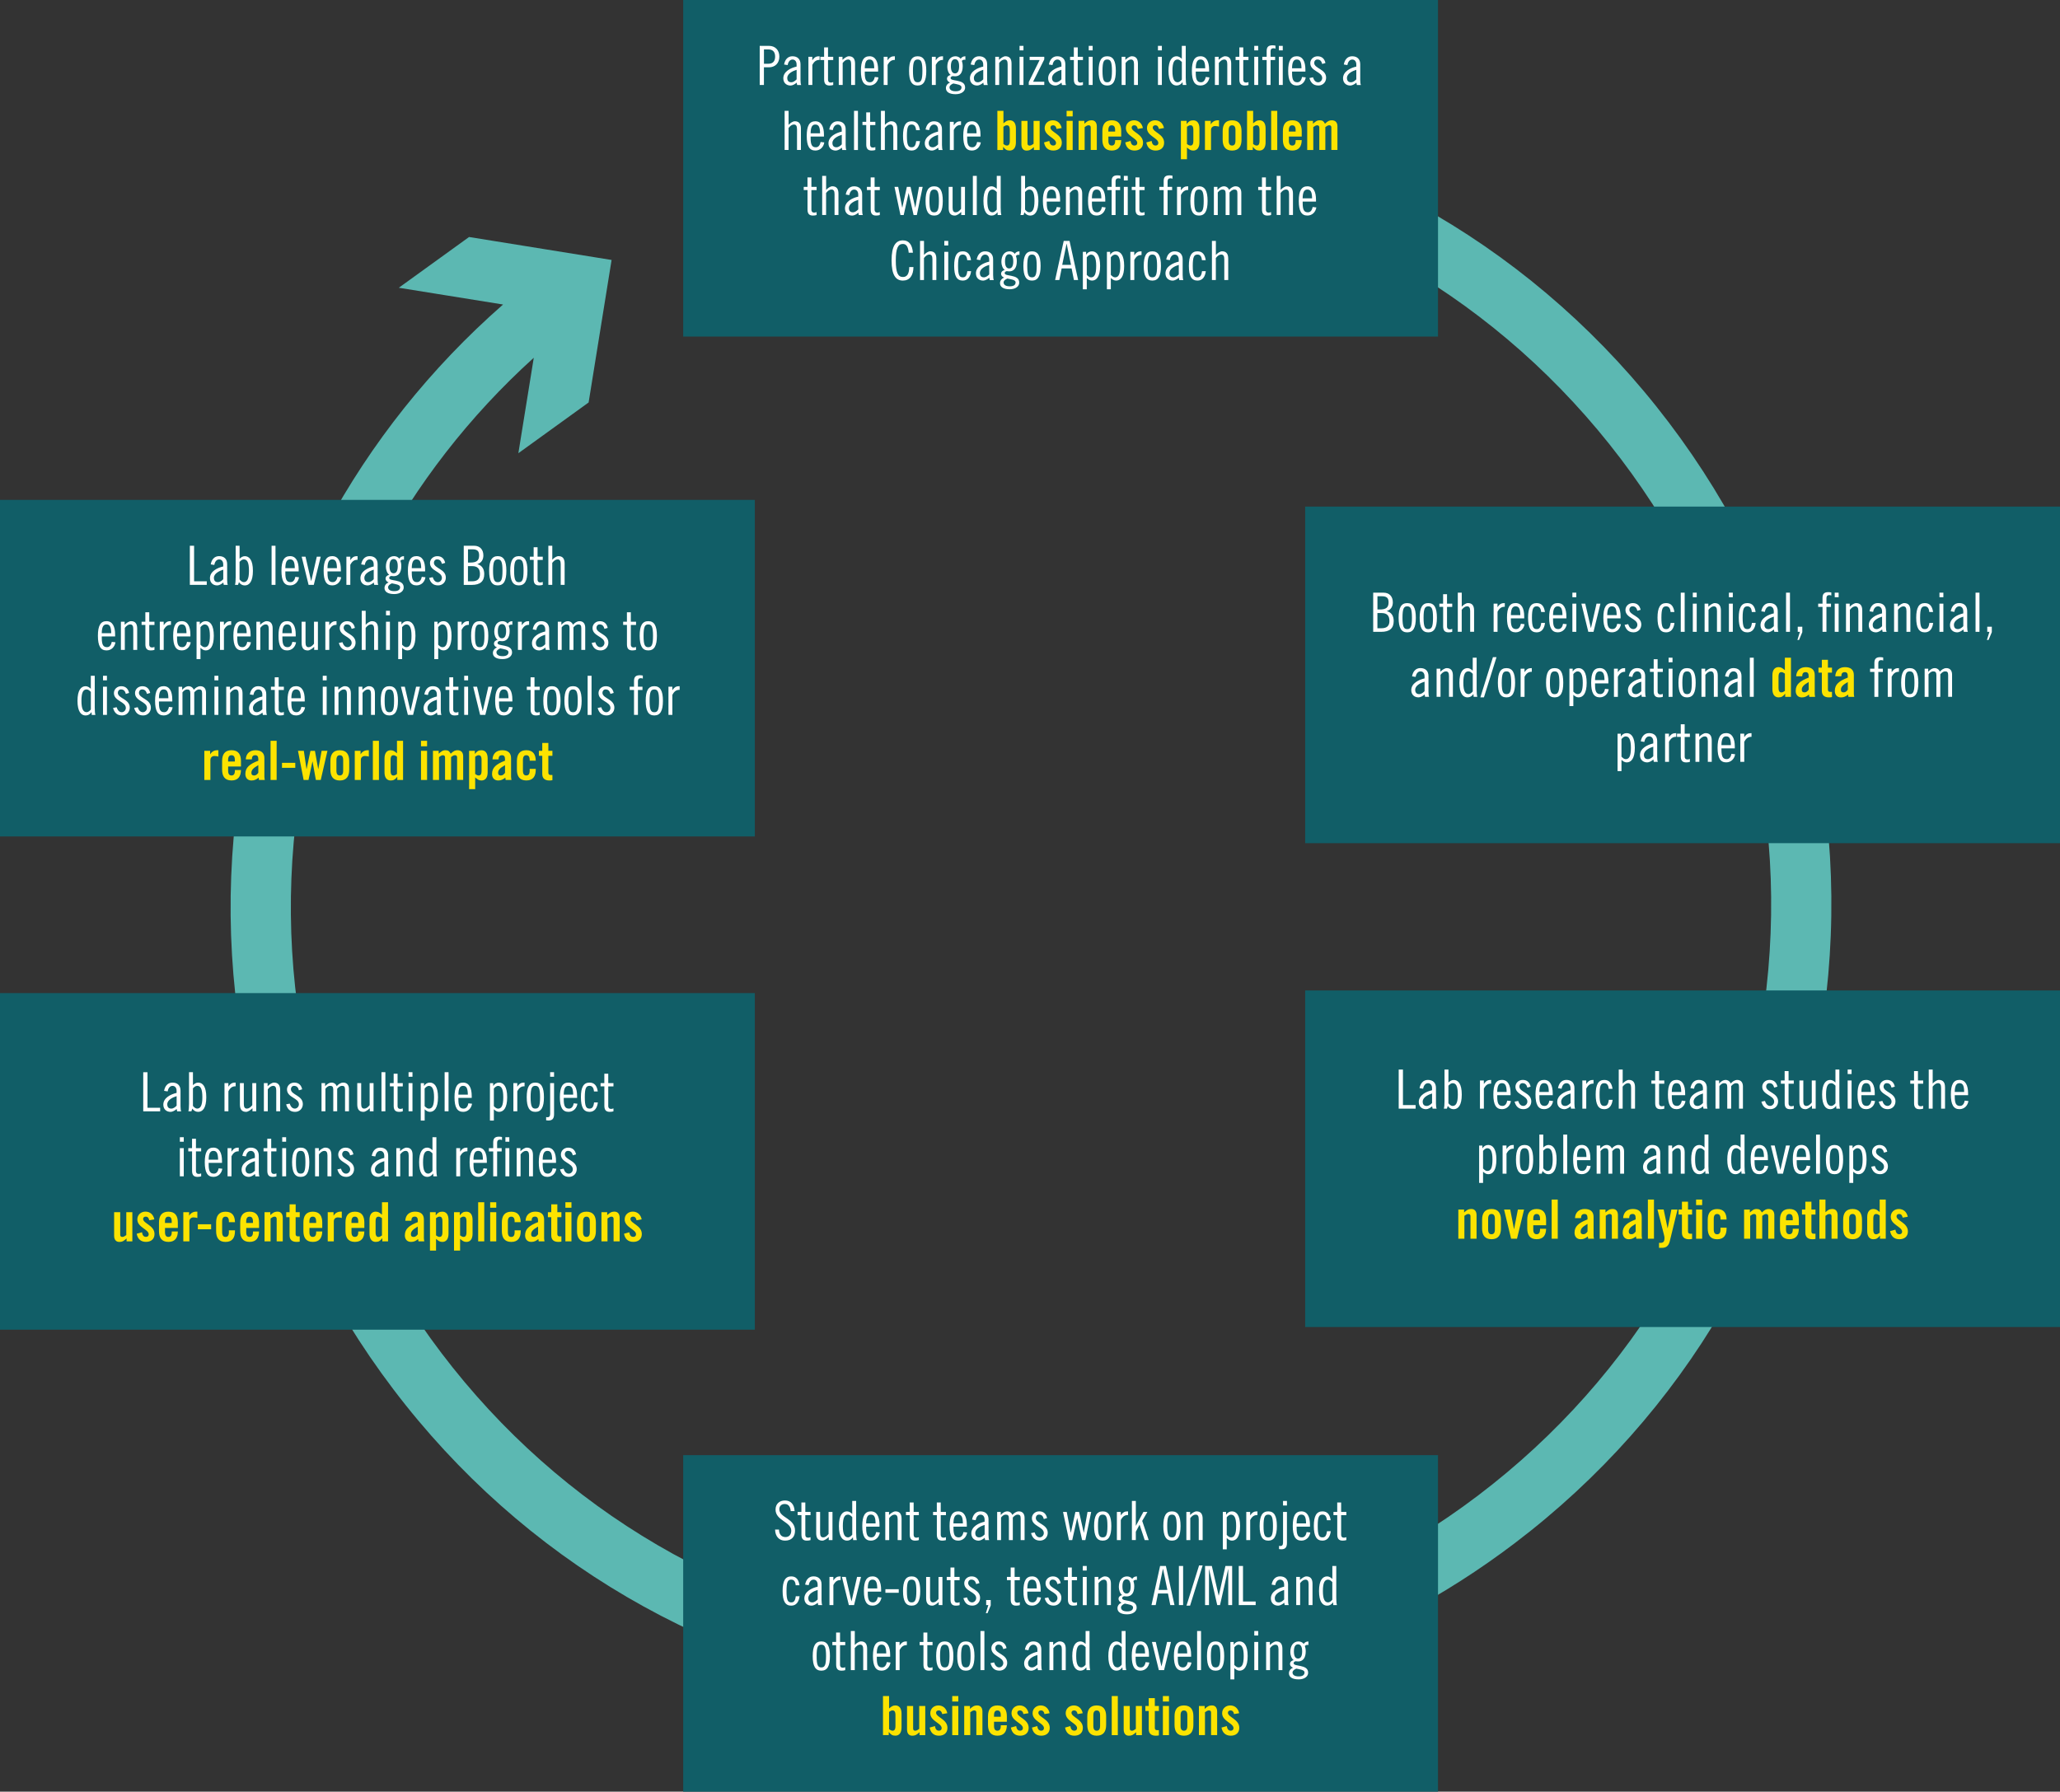 <svg version="1.1" id="Layer_1" xmlns="http://www.w3.org/2000/svg" x="0" y="0" viewBox="0 0 684.26 595.2" style="enable-background:new 0 0 684.26 595.2" xml:space="preserve"><rect x="0" y="0" width="684.26" height="595.2" fill="#333333" stroke="none"/><style>.st1{fill:#115e67}.st2{fill:#fff}.st3{fill:#fce300}</style><path d="M554.27 140.28C511.36 83.71 448.99 47.23 378.65 37.57c-13.2-1.81-26.61-2.65-39.84-2.48l.25 20c12.24-.15 24.64.62 36.86 2.3 65.05 8.94 122.72 42.67 162.4 94.98 39.68 52.31 56.61 116.95 47.67 182-8.94 65.05-42.67 122.72-94.98 162.4-52.31 39.68-116.95 56.61-182 47.67-65.05-8.94-122.72-42.67-162.4-94.98-39.68-52.31-56.61-116.95-47.67-182 7.93-57.72 35.55-109.87 78.36-148.61l-5.12 31.71 23.34-16.86 7.63-47.34-47.34-7.63-23.34 16.86 34.63 5.57c-48.14 42.17-79.21 99.72-87.98 163.58-9.66 70.34 8.64 140.23 51.55 196.8 42.9 56.57 105.27 93.05 175.61 102.71 12.28 1.69 24.55 2.52 36.73 2.52 57.6 0 113.38-18.66 160.07-54.07 56.57-42.91 93.05-105.27 102.71-175.61 9.69-70.34-8.62-140.24-51.52-196.81z" style="fill:#5cb8b2"/><path class="st1" d="M226.93 0h250.73v111.81H226.93z"/><path class="st2" d="M252.35 15.23h3.06c2.09 0 3.46 1.4 3.46 3.57 0 2.16-1.37 3.56-3.46 3.56h-1.66v5.87h-1.4v-13zm1.41 5.95h1.48c1.4 0 2.23-.76 2.23-2.38 0-1.62-.83-2.38-2.23-2.38h-1.48v4.76zM260.45 21.43c.25-1.48 1.12-2.74 2.77-2.74 1.73 0 2.68 1.01 2.68 2.67v5.22c0 .83.09 1.44.23 1.66h-1.35l-.16-.79c-.5.5-1.4.97-2 .97-1.46 0-2.43-.94-2.43-2.41 0-2.3 2.54-3.48 4.41-3.89v-.67c0-1.03-.52-1.67-1.35-1.67-.99 0-1.48.99-1.62 1.84l-1.18-.19zm4.16 1.76c-1.19.36-3.11 1.22-3.11 2.7 0 .88.4 1.44 1.33 1.44.7 0 1.31-.49 1.78-.97v-3.17zM268.52 18.87h1.3V20h.04c.77-1.13 1.35-1.31 2.38-1.31v1.22c-.97 0-1.71.32-2.41 1.66v6.66h-1.3v-9.36zM272.48 18.87h1.26v-3.13h1.3v3.13h1.73v1.08h-1.73v6.55c0 .54.29.94.94.94.25 0 .58-.11.79-.18v.97c-.36.11-.68.18-1.22.18-1.22 0-1.8-.58-1.8-2.02v-6.45h-1.26v-1.07zM278.63 18.87h1.22v1.03c.61-.63 1.51-1.21 2.12-1.21 1.3 0 2.05.72 2.05 2.45v7.09h-1.3v-6.91c0-1.08-.32-1.55-1.03-1.55-.63 0-1.21.43-1.78 1.15v7.31h-1.3v-9.36zM287.25 23.77v.52c0 2.29.52 3.04 1.75 3.04.99 0 1.4-.92 1.57-1.76l1.22.14c-.2 1.4-1.26 2.7-2.97 2.7-1.96 0-2.86-1.48-2.86-4.86 0-3.38.9-4.86 2.86-4.86 1.98 0 2.86 1.76 2.86 4.47v.61h-4.43zm3.14-1.08c-.04-2.02-.4-2.92-1.57-2.92-.94 0-1.55.68-1.57 2.92h3.14zM293.52 18.87h1.3V20h.04c.77-1.13 1.35-1.31 2.38-1.31v1.22c-.97 0-1.71.32-2.41 1.66v6.66h-1.3v-9.36zM304.82 18.69c1.96 0 2.86 1.48 2.86 4.86 0 3.39-.9 4.86-2.86 4.86s-2.86-1.48-2.86-4.86c0-3.38.9-4.86 2.86-4.86zm0 8.64c1.1 0 1.57-.68 1.57-3.78 0-3.1-.47-3.78-1.57-3.78s-1.57.68-1.57 3.78c.01 3.1.47 3.78 1.57 3.78zM309.52 18.87h1.3V20h.04c.77-1.13 1.35-1.31 2.38-1.31v1.22c-.97 0-1.71.32-2.41 1.66v6.66h-1.3v-9.36zM320.68 19.88c-.14-.04-.25-.04-.38-.04-.34 0-.58.14-.81.36.18.58.29 1.04.29 1.8 0 2.34-1.08 3.35-2.52 3.35-.29 0-.58-.07-.86-.07-.22.05-.65.25-.65.61 0 .67 1.06.7 2.27.95 1.35.29 2.56.72 2.56 2.25 0 1.22-1.19 2.2-3.17 2.2-2.12 0-3.21-.79-3.21-2.02 0-.83.52-1.51 1.37-1.87-.56-.18-1.01-.63-1.01-1.26 0-.7.61-1.13 1.22-1.24-.74-.52-1.12-1.71-1.12-2.68 0-2.23 1.08-3.53 2.72-3.53.61 0 1.4.27 1.71.86.29-.5.79-.86 1.58-.86v1.19zm-4.03 7.85c-.76.32-1.26.76-1.26 1.28 0 .77.65 1.31 2.05 1.31 1.44 0 1.94-.58 1.94-1.33 0-.86-1.62-1.01-2.73-1.26zm.57-3.35c.76 0 1.37-.58 1.37-2.36 0-1.78-.61-2.36-1.37-2.36s-1.37.58-1.37 2.36c0 1.78.62 2.36 1.37 2.36zM322.44 21.43c.25-1.48 1.12-2.74 2.77-2.74 1.73 0 2.68 1.01 2.68 2.67v5.22c0 .83.09 1.44.23 1.66h-1.35l-.16-.79c-.5.5-1.4.97-2 .97-1.46 0-2.43-.94-2.43-2.41 0-2.3 2.54-3.48 4.41-3.89v-.67c0-1.03-.52-1.67-1.35-1.67-.99 0-1.48.99-1.62 1.84l-1.18-.19zm4.16 1.76c-1.19.36-3.11 1.22-3.11 2.7 0 .88.4 1.44 1.33 1.44.7 0 1.31-.49 1.78-.97v-3.17zM330.61 18.87h1.22v1.03c.61-.63 1.51-1.21 2.12-1.21 1.3 0 2.05.72 2.05 2.45v7.09h-1.3v-6.91c0-1.08-.32-1.55-1.03-1.55-.63 0-1.21.43-1.78 1.15v7.31h-1.3v-9.36zM338.66 15.23h1.3v1.51h-1.3v-1.51zm0 3.64h1.3v9.36h-1.3v-9.36zM342.01 18.87h4.86v.86l-3.71 7.42h3.71v1.08h-5.15v-.97l3.6-7.31h-3.31v-1.08zM348.42 21.43c.25-1.48 1.12-2.74 2.77-2.74 1.73 0 2.68 1.01 2.68 2.67v5.22c0 .83.09 1.44.23 1.66h-1.35l-.16-.79c-.5.5-1.4.97-2 .97-1.46 0-2.43-.94-2.43-2.41 0-2.3 2.54-3.48 4.41-3.89v-.67c0-1.03-.52-1.67-1.35-1.67-.99 0-1.48.99-1.62 1.84l-1.18-.19zm4.15 1.76c-1.19.36-3.12 1.22-3.12 2.7 0 .88.4 1.44 1.33 1.44.7 0 1.31-.49 1.78-.97v-3.17zM355.43 18.87h1.26v-3.13h1.3v3.13h1.73v1.08h-1.73v6.55c0 .54.29.94.94.94.25 0 .58-.11.79-.18v.97c-.36.11-.68.18-1.22.18-1.22 0-1.8-.58-1.8-2.02v-6.45h-1.26v-1.07zM361.64 15.23h1.3v1.51h-1.3v-1.51zm0 3.64h1.3v9.36h-1.3v-9.36zM367.78 18.69c1.96 0 2.86 1.48 2.86 4.86 0 3.39-.9 4.86-2.86 4.86s-2.86-1.48-2.86-4.86c0-3.38.9-4.86 2.86-4.86zm0 8.64c1.1 0 1.57-.68 1.57-3.78 0-3.1-.47-3.78-1.57-3.78s-1.57.68-1.57 3.78c.01 3.1.47 3.78 1.57 3.78zM372.59 18.87h1.22v1.03c.61-.63 1.51-1.21 2.12-1.21 1.3 0 2.05.72 2.05 2.45v7.09h-1.3v-6.91c0-1.08-.32-1.55-1.03-1.55-.63 0-1.21.43-1.78 1.15v7.31h-1.3v-9.36zM384.63 15.23h1.3v1.51h-1.3v-1.51zm0 3.64h1.3v9.36h-1.3v-9.36zM392.8 27.33h-.04c-.45.67-1.1 1.08-1.93 1.08-1.48 0-2.7-1.26-2.7-4.86 0-3.6 1.22-4.86 2.7-4.86.7 0 1.3.43 1.73.86v-4.32h1.3v10.48c0 1.22.07 1.98.22 2.52h-1.22l-.06-.9zm-.23-6.73c-.38-.38-.83-.83-1.4-.83-1.1 0-1.73.9-1.73 3.78s.68 3.78 1.76 3.78c.4 0 .97-.36 1.37-.9V20.6zM397.19 23.77v.52c0 2.29.52 3.04 1.75 3.04.99 0 1.4-.92 1.57-1.76l1.22.14c-.2 1.4-1.26 2.7-2.97 2.7-1.96 0-2.86-1.48-2.86-4.86 0-3.38.9-4.86 2.86-4.86 1.98 0 2.86 1.76 2.86 4.47v.61h-4.43zm3.14-1.08c-.04-2.02-.4-2.92-1.57-2.92-.94 0-1.55.68-1.57 2.92h3.14zM403.57 18.87h1.22v1.03c.61-.63 1.51-1.21 2.12-1.21 1.3 0 2.05.72 2.05 2.45v7.09h-1.3v-6.91c0-1.08-.32-1.55-1.03-1.55-.63 0-1.21.43-1.78 1.15v7.31h-1.3v-9.36zM410.41 18.87h1.26v-3.13h1.3v3.13h1.73v1.08h-1.73v6.55c0 .54.29.94.94.94.25 0 .58-.11.79-.18v.97c-.36.11-.68.18-1.22.18-1.22 0-1.8-.58-1.8-2.02v-6.45h-1.26v-1.07zM416.62 15.23h1.3v1.51h-1.3v-1.51zm0 3.64h1.3v9.36h-1.3v-9.36zM419.3 18.87h1.44v-1.91c0-1.26.5-1.91 1.91-1.91.34 0 .7.05 1.01.11v1.01c-.23-.11-.47-.14-.7-.14-.63 0-.92.4-.92.99v1.85h1.51v1.08h-1.51v8.28h-1.3v-8.28h-1.44v-1.08zm5.49-3.64h1.3v1.51h-1.3v-1.51zm0 3.64h1.3v9.36h-1.3v-9.36zM429.18 23.77v.52c0 2.29.52 3.04 1.75 3.04.99 0 1.4-.92 1.57-1.76l1.22.14c-.2 1.4-1.26 2.7-2.97 2.7-1.96 0-2.86-1.48-2.86-4.86 0-3.38.9-4.86 2.86-4.86 1.98 0 2.86 1.76 2.86 4.47v.61h-4.43zm3.13-1.08c-.04-2.02-.4-2.92-1.57-2.92-.94 0-1.55.68-1.57 2.92h3.14zM439.19 21.25c-.23-.81-.58-1.48-1.62-1.48-.61 0-1.04.49-1.04 1.12 0 1.91 3.96 2.02 3.96 4.93 0 1.48-1.08 2.59-2.56 2.59-1.69 0-2.54-.92-2.99-2.48l1.19-.25c.27.83.76 1.66 1.71 1.66.7 0 1.35-.65 1.35-1.42 0-2.16-3.96-2.2-3.96-4.95 0-1.22 1.01-2.27 2.43-2.27 1.44 0 2.3.83 2.61 2.23l-1.08.32zM446.37 21.43c.25-1.48 1.12-2.74 2.77-2.74 1.73 0 2.68 1.01 2.68 2.67v5.22c0 .83.09 1.44.23 1.66h-1.35l-.16-.79c-.5.5-1.41.97-2 .97-1.46 0-2.43-.94-2.43-2.41 0-2.3 2.54-3.48 4.41-3.89v-.67c0-1.03-.52-1.67-1.35-1.67-.99 0-1.48.99-1.62 1.84l-1.18-.19zm4.16 1.76c-1.19.36-3.12 1.22-3.12 2.7 0 .88.4 1.44 1.33 1.44.7 0 1.31-.49 1.78-.97v-3.17zM260.64 36.83h1.3v4.66c.54-.63 1.44-1.21 2.05-1.21 1.3 0 2.05.72 2.05 2.45v7.09h-1.3v-6.91c0-1.08-.32-1.55-1.03-1.55-.63 0-1.21.43-1.78 1.15v7.31h-1.3V36.83zM269.26 45.37v.52c0 2.29.52 3.04 1.75 3.04.99 0 1.4-.92 1.57-1.76l1.22.14c-.2 1.4-1.26 2.7-2.97 2.7-1.96 0-2.86-1.48-2.86-4.86 0-3.39.9-4.86 2.86-4.86 1.98 0 2.86 1.76 2.86 4.47v.61h-4.43zm3.14-1.08c-.04-2.02-.4-2.92-1.57-2.92-.94 0-1.55.68-1.57 2.92h3.14zM275.45 43.03c.25-1.48 1.12-2.74 2.77-2.74 1.73 0 2.68 1.01 2.68 2.67v5.22c0 .83.09 1.44.23 1.66h-1.35l-.16-.79c-.5.5-1.4.97-2 .97-1.46 0-2.43-.94-2.43-2.41 0-2.3 2.54-3.47 4.41-3.89v-.67c0-1.03-.52-1.67-1.35-1.67-.99 0-1.48.99-1.62 1.84l-1.18-.19zm4.16 1.76c-1.19.36-3.11 1.22-3.11 2.7 0 .88.4 1.44 1.33 1.44.7 0 1.31-.49 1.78-.97v-3.17zM283.68 36.83h1.3v13h-1.3v-13zM286.47 40.47h1.26v-3.13h1.3v3.13h1.73v1.08h-1.73v6.55c0 .54.29.94.94.94.25 0 .58-.11.79-.18v.97c-.36.11-.68.18-1.22.18-1.22 0-1.8-.58-1.8-2.02v-6.45h-1.26v-1.07zM292.63 36.83h1.3v4.66c.54-.63 1.44-1.21 2.05-1.21 1.3 0 2.05.72 2.05 2.45v7.09h-1.3v-6.91c0-1.08-.32-1.55-1.03-1.55-.63 0-1.21.43-1.78 1.15v7.31h-1.3V36.83zM304.29 43.24c-.13-1.4-.68-1.87-1.48-1.87-1.1 0-1.57.68-1.57 3.78 0 3.1.47 3.78 1.57 3.78.83 0 1.3-.43 1.51-2.05h1.26c-.22 1.84-1.08 3.13-2.77 3.13-1.96 0-2.86-1.48-2.86-4.86 0-3.39.9-4.86 2.86-4.86 1.69 0 2.48 1.12 2.74 2.95h-1.26zM307.44 43.03c.25-1.48 1.12-2.74 2.77-2.74 1.73 0 2.68 1.01 2.68 2.67v5.22c0 .83.09 1.44.23 1.66h-1.35l-.16-.79c-.5.5-1.4.97-2 .97-1.46 0-2.43-.94-2.43-2.41 0-2.3 2.54-3.47 4.41-3.89v-.67c0-1.03-.52-1.67-1.35-1.67-.99 0-1.48.99-1.62 1.84l-1.18-.19zm4.16 1.76c-1.19.36-3.11 1.22-3.11 2.7 0 .88.4 1.44 1.33 1.44.7 0 1.31-.49 1.78-.97v-3.17zM315.5 40.47h1.3v1.13h.04c.77-1.13 1.35-1.31 2.38-1.31v1.22c-.97 0-1.71.32-2.41 1.66v6.66h-1.3v-9.36zM321.25 45.37v.52c0 2.29.52 3.04 1.75 3.04.99 0 1.4-.92 1.57-1.76l1.22.14c-.2 1.4-1.26 2.7-2.97 2.7-1.96 0-2.86-1.48-2.86-4.86 0-3.39.9-4.86 2.86-4.86 1.98 0 2.86 1.76 2.86 4.47v.61h-4.43zm3.13-1.08c-.04-2.02-.4-2.92-1.57-2.92-.94 0-1.55.68-1.57 2.92h3.14z"/><path class="st3" d="M331.29 49.83v-13h2.02v4.14c.79-.65 1.21-1.01 2.09-1.01 1.26 0 2.05.94 2.05 2.7v4.65c0 1.76-.79 2.7-2.05 2.7-1.01 0-1.49-.34-2.16-1.19h-.04v1.01h-1.91zm2.01-1.98c.4.29.76.5 1.15.5.54 0 .97-.29.97-1.57v-3.6c0-1.28-.43-1.57-.97-1.57-.4 0-.76.22-1.15.5v5.74zM345.33 40.15v9.69h-1.91v-.97c-.85.72-1.28 1.15-2.45 1.15-1.06 0-1.69-.77-1.69-2.03v-7.83h2.02v7.51c0 .49.29.7.72.7s.83-.27 1.3-.61v-7.6h2.01zM350.95 42.83c-.14-.77-.5-1.21-1.15-1.21-.52 0-.88.27-.88.77 0 1.51 3.78 2.12 3.78 5.01 0 1.73-1.19 2.61-2.83 2.61-1.76 0-2.77-1.01-3.08-2.7l1.76-.49c.13.81.41 1.53 1.33 1.53.52 0 .9-.31.9-.85 0-1.67-3.78-2.3-3.78-4.95 0-1.53 1.19-2.59 2.7-2.59 1.58 0 2.65 1.06 2.95 2.57l-1.7.3zM354.29 38.67v-1.84h2.02v1.84h-2.02zm0 11.16v-9.69h2.02v9.69h-2.02zM358.27 49.83v-9.69h1.91v.97c.85-.72 1.28-1.15 2.45-1.15 1.06 0 1.69.77 1.69 2.03v7.83h-2.02v-7.51c0-.49-.29-.7-.72-.7s-.83.27-1.3.61v7.6h-2.01zM372.42 45.37h-4.25v1.4c0 1.12.4 1.58 1.12 1.58.72 0 1.12-.47 1.12-1.58v-.22h2.02c-.04 2.05-.88 3.46-3.13 3.46-2.3 0-3.13-1.48-3.13-3.6v-2.85c0-2.12.83-3.6 3.13-3.6s3.13 1.48 3.13 3.6v1.81zm-2.02-1.66v-.5c0-1.12-.4-1.58-1.12-1.58-.72 0-1.12.47-1.12 1.58v.5h2.24zM377.93 42.83c-.14-.77-.5-1.21-1.15-1.21-.52 0-.88.27-.88.77 0 1.51 3.78 2.12 3.78 5.01 0 1.73-1.19 2.61-2.83 2.61-1.76 0-2.77-1.01-3.08-2.7l1.76-.49c.13.81.41 1.53 1.33 1.53.52 0 .9-.31.9-.85 0-1.67-3.78-2.3-3.78-4.95 0-1.53 1.19-2.59 2.7-2.59 1.58 0 2.65 1.06 2.95 2.57l-1.7.3zM384.93 42.83c-.14-.77-.5-1.21-1.15-1.21-.52 0-.88.27-.88.77 0 1.51 3.78 2.12 3.78 5.01 0 1.73-1.19 2.61-2.83 2.61-1.76 0-2.77-1.01-3.08-2.7l1.76-.49c.13.81.41 1.53 1.33 1.53.52 0 .9-.31.9-.85 0-1.67-3.78-2.3-3.78-4.95 0-1.53 1.19-2.59 2.7-2.59 1.58 0 2.65 1.06 2.95 2.57l-1.7.3zM394.16 40.15v1.01h.04c.67-.85 1.15-1.19 2.16-1.19 1.26 0 2.05.94 2.05 2.7v4.65c0 1.76-.79 2.7-2.05 2.7-.88 0-1.3-.36-2.09-1.01v3.89h-2.02V40.15h1.91zm.11 7.7c.4.29.76.5 1.15.5.54 0 .97-.29.97-1.57v-3.6c0-1.28-.43-1.57-.97-1.57-.4 0-.76.22-1.15.5v5.74zM400.24 49.83v-9.69h1.93v1.13h.04c.49-.83 1.33-1.31 2.29-1.31h.41v2.11c-.36-.09-.7-.2-1.3-.2-.68 0-1.35.43-1.35 1.3v6.66h-2.02zM406.13 43.57c0-2.12.83-3.6 3.13-3.6s3.13 1.48 3.13 3.6v2.85c0 2.12-.83 3.6-3.13 3.6s-3.13-1.48-3.13-3.6v-2.85zm4.25-.36c0-1.12-.4-1.58-1.12-1.58-.72 0-1.12.47-1.12 1.58v3.56c0 1.12.4 1.58 1.12 1.58.72 0 1.12-.47 1.12-1.58v-3.56zM414.23 49.83v-13h2.02v4.14c.79-.65 1.21-1.01 2.09-1.01 1.26 0 2.05.94 2.05 2.7v4.65c0 1.76-.79 2.7-2.05 2.7-1.01 0-1.49-.34-2.16-1.19h-.04v1.01h-1.91zm2.02-1.98c.4.29.76.5 1.15.5.54 0 .97-.29.97-1.57v-3.6c0-1.28-.43-1.57-.97-1.57-.4 0-.76.22-1.15.5v5.74zM422.24 49.83v-13h2.02v13h-2.02zM432.38 45.37h-4.25v1.4c0 1.12.4 1.58 1.12 1.58.72 0 1.12-.47 1.12-1.58v-.22h2.02c-.04 2.05-.88 3.46-3.13 3.46-2.3 0-3.13-1.48-3.13-3.6v-2.85c0-2.12.83-3.6 3.13-3.6s3.13 1.48 3.13 3.6v1.81zm-2.02-1.66v-.5c0-1.12-.4-1.58-1.12-1.58-.72 0-1.12.47-1.12 1.58v.5h2.24zM438.23 49.83v-7.51c0-.49-.31-.7-.7-.7-.43 0-.83.27-1.3.61v7.6h-2.02v-9.69h1.91v.97c.85-.72 1.28-1.15 2.23-1.15 1.01 0 1.33.36 1.76 1.15.97-.94 1.51-1.15 2.25-1.15 1.26 0 1.89.77 1.89 2.03v7.83h-2.02v-7.51c0-.49-.32-.7-.72-.7-.43 0-.83.27-1.28.61v7.6h-2z"/><path class="st2" d="M266.96 62.07h1.26v-3.13h1.3v3.13h1.73v1.08h-1.73v6.55c0 .54.29.94.94.94.25 0 .58-.11.79-.18v.97c-.36.11-.68.18-1.22.18-1.22 0-1.8-.58-1.8-2.02v-6.45h-1.26v-1.07zM273.11 58.43h1.3v4.66c.54-.63 1.44-1.21 2.05-1.21 1.3 0 2.05.72 2.05 2.45v7.09h-1.3v-6.91c0-1.08-.32-1.55-1.03-1.55-.63 0-1.21.43-1.78 1.15v7.31h-1.3V58.43zM280.93 64.63c.25-1.48 1.12-2.74 2.77-2.74 1.73 0 2.68 1.01 2.68 2.67v5.22c0 .83.09 1.44.23 1.66h-1.35l-.16-.79c-.5.5-1.4.97-2 .97-1.46 0-2.43-.94-2.43-2.41 0-2.3 2.54-3.48 4.41-3.89v-.67c0-1.03-.52-1.67-1.35-1.67-.99 0-1.48.99-1.62 1.84l-1.18-.19zm4.15 1.76c-1.19.36-3.11 1.22-3.11 2.7 0 .88.4 1.44 1.33 1.44.7 0 1.31-.49 1.78-.97v-3.17zM287.95 62.07h1.26v-3.13h1.3v3.13h1.73v1.08h-1.73v6.55c0 .54.29.94.94.94.25 0 .58-.11.79-.18v.97c-.36.11-.68.18-1.22.18-1.22 0-1.8-.58-1.8-2.02v-6.45h-1.26v-1.07zM298.35 62.07l1.33 6.88h.04l1.51-6.88h1.22l1.55 6.88h.04l1.22-6.88h1.22l-1.94 9.36h-1.08l-1.62-7.27h-.04l-1.62 7.27h-1.08l-1.98-9.36h1.23zM310.3 61.89c1.96 0 2.86 1.48 2.86 4.86 0 3.39-.9 4.86-2.86 4.86s-2.86-1.48-2.86-4.86c0-3.38.9-4.86 2.86-4.86zm0 8.64c1.1 0 1.57-.68 1.57-3.78 0-3.1-.47-3.78-1.57-3.78s-1.57.68-1.57 3.78c.01 3.1.47 3.78 1.57 3.78zM320.51 71.43h-1.22V70.4c-.61.63-1.51 1.21-2.12 1.21-1.3 0-2.05-.72-2.05-2.45v-7.09h1.3v6.91c0 1.08.32 1.55 1.03 1.55.63 0 1.21-.43 1.78-1.15v-7.31h1.3v9.36zM323.15 58.43h1.3v13h-1.3v-13zM331.33 70.53h-.04c-.45.67-1.1 1.08-1.93 1.08-1.48 0-2.7-1.26-2.7-4.86 0-3.6 1.22-4.86 2.7-4.86.7 0 1.3.43 1.73.86v-4.32h1.3v10.48c0 1.22.07 1.98.22 2.52h-1.22l-.06-.9zm-.24-6.73c-.38-.38-.83-.83-1.4-.83-1.1 0-1.73.9-1.73 3.78s.68 3.78 1.76 3.78c.4 0 .97-.36 1.37-.9V63.8zM339.98 71.43h-1.01c.14-.54.22-1.3.22-2.52V58.43h1.3v4.32c.43-.43 1.03-.86 1.73-.86 1.48 0 2.7 1.26 2.7 4.86 0 3.6-1.22 4.86-2.7 4.86-.83 0-1.48-.41-1.94-1.08l-.3.9zm.51-1.8c.4.54.97.9 1.37.9 1.08 0 1.76-.9 1.76-3.78s-.63-3.78-1.73-3.78c-.58 0-1.03.45-1.4.83v5.83zM347.7 66.97v.52c0 2.29.52 3.04 1.75 3.04.99 0 1.41-.92 1.57-1.76l1.22.14c-.2 1.4-1.26 2.7-2.97 2.7-1.96 0-2.86-1.48-2.86-4.86 0-3.38.9-4.86 2.86-4.86 1.98 0 2.86 1.76 2.86 4.47v.61h-4.43zm3.14-1.08c-.04-2.02-.4-2.92-1.57-2.92-.94 0-1.55.68-1.57 2.92h3.14zM354.08 62.07h1.22v1.03c.61-.63 1.51-1.21 2.12-1.21 1.3 0 2.05.72 2.05 2.45v7.09h-1.3v-6.91c0-1.08-.32-1.55-1.03-1.55-.63 0-1.21.43-1.78 1.15v7.31h-1.3v-9.36zM362.7 66.97v.52c0 2.29.52 3.04 1.75 3.04.99 0 1.4-.92 1.57-1.76l1.22.14c-.2 1.4-1.26 2.7-2.97 2.7-1.96 0-2.86-1.48-2.86-4.86 0-3.38.9-4.86 2.86-4.86 1.98 0 2.86 1.76 2.86 4.47v.61h-4.43zm3.13-1.08c-.04-2.02-.4-2.92-1.57-2.92-.94 0-1.55.68-1.57 2.92h3.14zM367.81 62.07h1.44v-1.91c0-1.26.5-1.91 1.91-1.91.34 0 .7.05 1.01.11v1.01c-.23-.11-.47-.14-.7-.14-.63 0-.92.4-.92.99v1.85h1.51v1.08h-1.51v8.28h-1.3v-8.28h-1.44v-1.08zm5.49-3.64h1.3v1.51h-1.3v-1.51zm0 3.64h1.3v9.36h-1.3v-9.36zM375.91 62.07h1.26v-3.13h1.3v3.13h1.73v1.08h-1.73v6.55c0 .54.29.94.94.94.25 0 .58-.11.79-.18v.97c-.36.11-.68.18-1.22.18-1.22 0-1.8-.58-1.8-2.02v-6.45h-1.26v-1.07zM385.09 62.07h1.44v-1.91c0-1.26.5-1.91 1.91-1.91.34 0 .7.05 1.01.11v1.01c-.23-.11-.47-.14-.7-.14-.63 0-.92.4-.92.99v1.85h1.51v1.08h-1.51v8.28h-1.3v-8.28h-1.44v-1.08zM390.96 62.07h1.3v1.13h.04c.77-1.13 1.35-1.31 2.38-1.31v1.22c-.97 0-1.71.32-2.41 1.66v6.66h-1.3v-9.36zM398.26 61.89c1.96 0 2.86 1.48 2.86 4.86 0 3.39-.9 4.86-2.86 4.86s-2.86-1.48-2.86-4.86c0-3.38.9-4.86 2.86-4.86zm0 8.64c1.1 0 1.57-.68 1.57-3.78 0-3.1-.47-3.78-1.57-3.78s-1.57.68-1.57 3.78c.01 3.1.48 3.78 1.57 3.78zM403.21 71.43v-9.36h1.19v1.03c.5-.59 1.28-1.21 2.18-1.21.74 0 1.44.49 1.67 1.19.52-.58 1.26-1.19 2.18-1.19 1.22 0 1.89.83 1.89 2.16v7.38h-1.3v-7.2c0-.97-.29-1.26-.97-1.26-.79 0-1.24.56-1.64.97v7.49h-1.3v-7.2c0-.97-.34-1.26-1.03-1.26-.79 0-1.24.56-1.58.97v7.49h-1.29zM417.92 62.07h1.26v-3.13h1.3v3.13h1.73v1.08h-1.73v6.55c0 .54.29.94.94.94.25 0 .58-.11.79-.18v.97c-.36.11-.68.18-1.22.18-1.22 0-1.8-.58-1.8-2.02v-6.45h-1.26v-1.07zM424.08 58.43h1.3v4.66c.54-.63 1.44-1.21 2.05-1.21 1.3 0 2.05.72 2.05 2.45v7.09h-1.3v-6.91c0-1.08-.32-1.55-1.03-1.55-.63 0-1.21.43-1.78 1.15v7.31h-1.3V58.43zM432.7 66.97v.52c0 2.29.52 3.04 1.75 3.04.99 0 1.4-.92 1.57-1.76l1.22.14c-.2 1.4-1.26 2.7-2.97 2.7-1.96 0-2.86-1.48-2.86-4.86 0-3.38.9-4.86 2.86-4.86 1.98 0 2.86 1.76 2.86 4.47v.61h-4.43zm3.13-1.08c-.04-2.02-.4-2.92-1.57-2.92-.94 0-1.55.68-1.57 2.92h3.14zM301.84 83.96c-.18-2.05-.83-2.92-1.93-2.92-1.64 0-2.36 1.44-2.36 5.49s.72 5.49 2.36 5.49c1.31 0 2.07-.9 2.11-3.31h1.4c-.04 2.88-1.3 4.5-3.51 4.5-2.32 0-3.76-1.76-3.76-6.68s1.44-6.68 3.76-6.68c1.93 0 3.11 1.33 3.33 4.11h-1.4zM305.62 80.03h1.3v4.66c.54-.63 1.44-1.21 2.05-1.21 1.3 0 2.05.72 2.05 2.45v7.09h-1.3v-6.91c0-1.08-.32-1.55-1.03-1.55-.63 0-1.21.43-1.78 1.15v7.31h-1.3V80.03zM313.67 80.03h1.3v1.51h-1.3v-1.51zm0 3.64h1.3v9.36h-1.3v-9.36zM321.28 86.44c-.13-1.4-.68-1.87-1.48-1.87-1.1 0-1.57.68-1.57 3.78 0 3.1.47 3.78 1.57 3.78.83 0 1.3-.43 1.51-2.05h1.26c-.22 1.84-1.08 3.13-2.77 3.13-1.96 0-2.86-1.48-2.86-4.86 0-3.39.9-4.86 2.86-4.86 1.69 0 2.48 1.12 2.74 2.95h-1.26zM324.43 86.23c.25-1.48 1.12-2.74 2.77-2.74 1.73 0 2.68 1.01 2.68 2.67v5.22c0 .83.09 1.44.23 1.66h-1.35l-.16-.79c-.5.5-1.4.97-2 .97-1.46 0-2.43-.94-2.43-2.41 0-2.3 2.54-3.47 4.41-3.89v-.67c0-1.03-.52-1.67-1.35-1.67-.99 0-1.48.99-1.62 1.84l-1.18-.19zm4.16 1.76c-1.19.36-3.11 1.22-3.11 2.7 0 .88.4 1.44 1.33 1.44.7 0 1.31-.49 1.78-.97v-3.17zM338.65 84.68c-.14-.04-.25-.04-.38-.04-.34 0-.58.14-.81.36.18.58.29 1.04.29 1.8 0 2.34-1.08 3.35-2.52 3.35-.29 0-.58-.07-.86-.07-.22.05-.65.25-.65.61 0 .67 1.06.7 2.27.95 1.35.29 2.56.72 2.56 2.25 0 1.22-1.19 2.2-3.17 2.2-2.12 0-3.21-.79-3.21-2.02 0-.83.52-1.51 1.37-1.87-.56-.18-1.01-.63-1.01-1.26 0-.7.61-1.13 1.22-1.24-.74-.52-1.12-1.71-1.12-2.68 0-2.23 1.08-3.53 2.72-3.53.61 0 1.4.27 1.71.86.29-.5.79-.86 1.58-.86v1.19zm-4.03 7.85c-.76.32-1.26.76-1.26 1.28 0 .77.65 1.31 2.05 1.31 1.44 0 1.94-.58 1.94-1.33.01-.86-1.61-1.01-2.73-1.26zm.58-3.35c.76 0 1.37-.58 1.37-2.36s-.61-2.36-1.37-2.36-1.37.58-1.37 2.36.61 2.36 1.37 2.36zM342.79 83.49c1.96 0 2.86 1.48 2.86 4.86 0 3.38-.9 4.86-2.86 4.86s-2.86-1.48-2.86-4.86c0-3.38.9-4.86 2.86-4.86zm0 8.64c1.1 0 1.57-.68 1.57-3.78 0-3.1-.47-3.78-1.57-3.78s-1.57.68-1.57 3.78c0 3.1.47 3.78 1.57 3.78zM355.26 80.03l2.86 13h-1.4l-.77-3.85h-3.31l-.77 3.85h-1.4l2.86-13h1.93zm-2.43 7.96h2.92L354.31 81h-.04l-1.44 6.99zM360.77 84.57h.04c.43-.67 1.08-1.08 1.91-1.08 1.48 0 2.7 1.26 2.7 4.86 0 3.6-1.22 4.86-2.7 4.86-.7 0-1.3-.43-1.73-.86v3.75h-1.3V83.67h1.08v.9zm.22 6.74c.38.38.83.83 1.4.83 1.1 0 1.73-.9 1.73-3.78s-.68-3.78-1.76-3.78c-.4 0-.97.36-1.37.9v5.83zM368.76 84.57h.04c.43-.67 1.08-1.08 1.91-1.08 1.48 0 2.7 1.26 2.7 4.86 0 3.6-1.22 4.86-2.7 4.86-.7 0-1.3-.43-1.73-.86v3.75h-1.3V83.67h1.08v.9zm.22 6.74c.38.38.83.83 1.4.83 1.1 0 1.73-.9 1.73-3.78s-.68-3.78-1.76-3.78c-.4 0-.97.36-1.37.9v5.83zM375.46 83.67h1.3v1.13h.04c.77-1.13 1.35-1.31 2.38-1.31v1.22c-.97 0-1.71.32-2.41 1.66v6.66h-1.3v-9.36zM382.77 83.49c1.96 0 2.86 1.48 2.86 4.86 0 3.38-.9 4.86-2.86 4.86s-2.86-1.48-2.86-4.86c0-3.38.89-4.86 2.86-4.86zm0 8.64c1.1 0 1.57-.68 1.57-3.78 0-3.1-.47-3.78-1.57-3.78s-1.57.68-1.57 3.78c0 3.1.47 3.78 1.57 3.78zM387.39 86.23c.25-1.48 1.12-2.74 2.77-2.74 1.73 0 2.68 1.01 2.68 2.67v5.22c0 .83.09 1.44.23 1.66h-1.35l-.16-.79c-.5.5-1.4.97-2 .97-1.46 0-2.43-.94-2.43-2.41 0-2.3 2.54-3.47 4.41-3.89v-.67c0-1.03-.52-1.67-1.35-1.67-.99 0-1.48.99-1.62 1.84l-1.18-.19zm4.16 1.76c-1.19.36-3.11 1.22-3.11 2.7 0 .88.4 1.44 1.33 1.44.7 0 1.31-.49 1.78-.97v-3.17zM399.24 86.44c-.13-1.4-.68-1.87-1.48-1.87-1.1 0-1.57.68-1.57 3.78 0 3.1.47 3.78 1.57 3.78.83 0 1.3-.43 1.51-2.05h1.26c-.22 1.84-1.08 3.13-2.77 3.13-1.96 0-2.86-1.48-2.86-4.86 0-3.39.9-4.86 2.86-4.86 1.69 0 2.48 1.12 2.74 2.95h-1.26zM402.57 80.03h1.3v4.66c.54-.63 1.44-1.21 2.05-1.21 1.3 0 2.05.72 2.05 2.45v7.09h-1.3v-6.91c0-1.08-.32-1.55-1.03-1.55-.63 0-1.21.43-1.78 1.15v7.31h-1.3V80.03z"/><path class="st1" d="M226.93 483.39h250.73V595.2H226.93z"/><path class="st2" d="M262.64 501.97c-.11-1.33-.65-2.34-2-2.34-1.08 0-1.78.72-1.78 1.71 0 2.94 5.22 2.97 5.22 7.15 0 2.07-1.19 3.31-3.33 3.31-2.03 0-3.26-1.5-3.29-3.67h1.3c.04 1.53.76 2.49 2.14 2.49 1.17 0 1.93-.76 1.93-2.14 0-2.95-5.22-3.29-5.22-7 0-1.84 1.26-3.02 3.13-3.02s3.1 1.26 3.2 3.53h-1.3zM264.94 502.26h1.26v-3.13h1.3v3.13h1.73v1.08h-1.73v6.55c0 .54.29.94.94.94.25 0 .58-.11.79-.18v.97c-.36.11-.68.18-1.22.18-1.22 0-1.8-.58-1.8-2.02v-6.45h-1.26v-1.07zM276.5 511.62h-1.22v-1.03c-.61.63-1.51 1.21-2.12 1.21-1.3 0-2.05-.72-2.05-2.45v-7.09h1.3v6.91c0 1.08.32 1.55 1.03 1.55.63 0 1.21-.43 1.78-1.15v-7.31h1.3v9.36zM283.32 510.72h-.04c-.45.67-1.1 1.08-1.93 1.08-1.48 0-2.7-1.26-2.7-4.86 0-3.6 1.22-4.86 2.7-4.86.7 0 1.3.43 1.73.86v-4.32h1.3v10.48c0 1.22.07 1.98.22 2.52h-1.22l-.06-.9zm-.23-6.73c-.38-.38-.83-.83-1.4-.83-1.1 0-1.73.9-1.73 3.78s.68 3.78 1.76 3.78c.4 0 .97-.36 1.37-.9v-5.83zM287.71 507.16v.52c0 2.29.52 3.04 1.75 3.04.99 0 1.4-.92 1.57-1.76l1.22.14c-.2 1.4-1.26 2.7-2.97 2.7-1.96 0-2.86-1.48-2.86-4.86 0-3.38.9-4.86 2.86-4.86 1.98 0 2.86 1.76 2.86 4.47v.61h-4.43zm3.13-1.09c-.04-2.02-.4-2.92-1.57-2.92-.94 0-1.55.68-1.57 2.92h3.14zM294.08 502.26h1.22v1.03c.61-.63 1.51-1.21 2.12-1.21 1.3 0 2.05.72 2.05 2.45v7.09h-1.3v-6.91c0-1.08-.32-1.55-1.03-1.55-.63 0-1.21.43-1.78 1.15v7.31h-1.3v-9.36zM300.92 502.26h1.26v-3.13h1.3v3.13h1.73v1.08h-1.73v6.55c0 .54.29.94.94.94.25 0 .58-.11.79-.18v.97c-.36.11-.68.18-1.22.18-1.22 0-1.8-.58-1.8-2.02v-6.45h-1.26v-1.07zM309.92 502.26h1.26v-3.13h1.3v3.13h1.73v1.08h-1.73v6.55c0 .54.29.94.94.94.25 0 .58-.11.79-.18v.97c-.36.11-.68.18-1.22.18-1.22 0-1.8-.58-1.8-2.02v-6.45h-1.26v-1.07zM316.71 507.16v.52c0 2.29.52 3.04 1.75 3.04.99 0 1.4-.92 1.57-1.76l1.22.14c-.2 1.4-1.26 2.7-2.97 2.7-1.96 0-2.86-1.48-2.86-4.86 0-3.38.9-4.86 2.86-4.86 1.98 0 2.86 1.76 2.86 4.47v.61h-4.43zm3.13-1.09c-.04-2.02-.4-2.92-1.57-2.92-.94 0-1.55.68-1.57 2.92h3.14zM322.9 504.82c.25-1.48 1.12-2.74 2.77-2.74 1.73 0 2.68 1.01 2.68 2.67v5.22c0 .83.09 1.44.23 1.66h-1.35l-.16-.79c-.5.5-1.4.97-2 .97-1.46 0-2.43-.94-2.43-2.41 0-2.3 2.54-3.47 4.41-3.89v-.67c0-1.03-.52-1.67-1.35-1.67-.99 0-1.48.99-1.62 1.84l-1.18-.19zm4.16 1.76c-1.19.36-3.11 1.22-3.11 2.7 0 .88.4 1.44 1.33 1.44.7 0 1.31-.49 1.78-.97v-3.17zM331.22 511.62v-9.36h1.19v1.03c.5-.59 1.28-1.21 2.18-1.21.74 0 1.44.49 1.67 1.19.52-.58 1.26-1.19 2.18-1.19 1.22 0 1.89.83 1.89 2.16v7.38h-1.3v-7.2c0-.97-.29-1.26-.97-1.26-.79 0-1.24.56-1.64.97v7.49h-1.3v-7.2c0-.97-.34-1.26-1.03-1.26-.79 0-1.24.56-1.58.97v7.49h-1.29zM346.72 504.63c-.23-.81-.58-1.48-1.62-1.48-.61 0-1.04.49-1.04 1.12 0 1.91 3.96 2.02 3.96 4.93 0 1.48-1.08 2.59-2.56 2.59-1.69 0-2.54-.92-2.99-2.49l1.19-.25c.27.83.76 1.66 1.71 1.66.7 0 1.35-.65 1.35-1.42 0-2.16-3.96-2.2-3.96-4.95 0-1.22 1.01-2.27 2.43-2.27 1.44 0 2.3.83 2.61 2.23l-1.08.33zM354.33 502.26l1.33 6.88h.04l1.51-6.88h1.22l1.55 6.88h.04l1.22-6.88h1.22l-1.94 9.36h-1.08l-1.62-7.27h-.04l-1.62 7.27h-1.08l-1.98-9.36h1.23zM366.28 502.08c1.96 0 2.86 1.48 2.86 4.86 0 3.39-.9 4.86-2.86 4.86s-2.86-1.48-2.86-4.86c0-3.39.9-4.86 2.86-4.86zm0 8.64c1.1 0 1.57-.68 1.57-3.78 0-3.1-.47-3.78-1.57-3.78s-1.57.68-1.57 3.78c0 3.1.47 3.78 1.57 3.78zM370.98 502.26h1.3v1.13h.04c.77-1.13 1.35-1.31 2.38-1.31v1.22c-.97 0-1.71.32-2.41 1.66v6.66h-1.3v-9.36zM375.98 498.62h1.3v8.21h.04l2.48-4.57h1.33l-1.73 2.99 2.16 6.37h-1.33l-1.69-5.08h-.04l-1.22 2.3v2.77h-1.3v-12.99zM389.28 502.08c1.96 0 2.86 1.48 2.86 4.86 0 3.39-.9 4.86-2.86 4.86s-2.86-1.48-2.86-4.86c0-3.39.9-4.86 2.86-4.86zm0 8.64c1.1 0 1.57-.68 1.57-3.78 0-3.1-.47-3.78-1.57-3.78s-1.57.68-1.57 3.78c.01 3.1.47 3.78 1.57 3.78zM394.09 502.26h1.22v1.03c.61-.63 1.51-1.21 2.12-1.21 1.3 0 2.05.72 2.05 2.45v7.09h-1.3v-6.91c0-1.08-.32-1.55-1.03-1.55-.63 0-1.21.43-1.78 1.15v7.31h-1.3v-9.36zM407.26 503.16h.04c.43-.67 1.08-1.08 1.91-1.08 1.48 0 2.7 1.26 2.7 4.86 0 3.6-1.22 4.86-2.7 4.86-.7 0-1.3-.43-1.73-.86v3.75h-1.3v-12.42h1.08v.89zm.22 6.73c.38.38.83.83 1.4.83 1.1 0 1.73-.9 1.73-3.78s-.68-3.78-1.76-3.78c-.4 0-.97.36-1.37.9v5.83zM413.96 502.26h1.3v1.13h.04c.77-1.13 1.35-1.31 2.38-1.31v1.22c-.97 0-1.71.32-2.41 1.66v6.66h-1.3v-9.36zM421.27 502.08c1.96 0 2.86 1.48 2.86 4.86 0 3.39-.9 4.86-2.86 4.86s-2.86-1.48-2.86-4.86c0-3.39.9-4.86 2.86-4.86zm0 8.64c1.1 0 1.57-.68 1.57-3.78 0-3.1-.47-3.78-1.57-3.78s-1.57.68-1.57 3.78c0 3.1.47 3.78 1.57 3.78zM424.85 513.53c.16.04.31.07.43.07.58 0 .9-.32.9-1.15v-10.19h1.3v10.3c0 1.55-.61 2.12-1.91 2.12-.23 0-.47-.04-.72-.07v-1.08zm1.33-14.91h1.3v1.51h-1.3v-1.51zM430.7 507.16v.52c0 2.29.52 3.04 1.75 3.04.99 0 1.4-.92 1.57-1.76l1.22.14c-.2 1.4-1.26 2.7-2.97 2.7-1.96 0-2.86-1.48-2.86-4.86 0-3.38.9-4.86 2.86-4.86 1.98 0 2.86 1.76 2.86 4.47v.61h-4.43zm3.13-1.09c-.04-2.02-.4-2.92-1.57-2.92-.94 0-1.55.68-1.57 2.92h3.14zM440.75 505.03c-.13-1.4-.68-1.87-1.48-1.87-1.1 0-1.57.68-1.57 3.78 0 3.1.47 3.78 1.57 3.78.83 0 1.3-.43 1.51-2.05h1.26c-.22 1.84-1.08 3.13-2.77 3.13-1.96 0-2.86-1.48-2.86-4.86 0-3.38.9-4.86 2.86-4.86 1.69 0 2.48 1.12 2.74 2.95h-1.26zM442.92 502.26h1.26v-3.13h1.3v3.13h1.73v1.08h-1.73v6.55c0 .54.29.94.94.94.25 0 .58-.11.79-.18v.97c-.36.11-.68.18-1.22.18-1.22 0-1.8-.58-1.8-2.02v-6.45h-1.26v-1.07zM264.3 526.63c-.13-1.41-.68-1.87-1.48-1.87-1.1 0-1.57.68-1.57 3.78s.47 3.78 1.57 3.78c.83 0 1.3-.43 1.51-2.05h1.26c-.22 1.84-1.08 3.13-2.77 3.13-1.96 0-2.86-1.48-2.86-4.86s.9-4.86 2.86-4.86c1.69 0 2.48 1.12 2.74 2.95h-1.26zM267.44 526.41c.25-1.48 1.12-2.74 2.77-2.74 1.73 0 2.68 1.01 2.68 2.67v5.22c0 .83.09 1.44.23 1.66h-1.35l-.16-.79c-.5.5-1.4.97-2 .97-1.46 0-2.43-.94-2.43-2.41 0-2.3 2.54-3.47 4.41-3.89v-.67c0-1.03-.52-1.67-1.35-1.67-.99 0-1.48.99-1.62 1.84l-1.18-.19zm4.16 1.77c-1.19.36-3.11 1.22-3.11 2.7 0 .88.4 1.44 1.33 1.44.7 0 1.31-.49 1.78-.97v-3.17zM275.51 523.86h1.3v1.13h.04c.77-1.13 1.35-1.31 2.38-1.31v1.22c-.97 0-1.71.32-2.41 1.66v6.66h-1.3v-9.36zM280.94 523.86l1.87 8.07h.04l1.84-8.07h1.3l-2.3 9.36h-1.73l-2.3-9.36h1.28zM288.25 528.76v.52c0 2.29.52 3.04 1.75 3.04.99 0 1.4-.92 1.57-1.76l1.22.14c-.2 1.41-1.26 2.7-2.97 2.7-1.96 0-2.86-1.48-2.86-4.86s.9-4.86 2.86-4.86c1.98 0 2.86 1.76 2.86 4.46v.61h-4.43zm3.14-1.08c-.04-2.02-.4-2.92-1.57-2.92-.94 0-1.55.68-1.57 2.92h3.14zM294.1 529.13v-1.19h4.43v1.19h-4.43zM302.81 523.68c1.96 0 2.86 1.48 2.86 4.86s-.9 4.86-2.86 4.86-2.86-1.48-2.86-4.86.9-4.86 2.86-4.86zm0 8.64c1.1 0 1.57-.68 1.57-3.78s-.47-3.78-1.57-3.78-1.57.68-1.57 3.78.48 3.78 1.57 3.78zM313.02 533.22h-1.22v-1.03c-.61.63-1.51 1.21-2.12 1.21-1.3 0-2.05-.72-2.05-2.45v-7.09h1.3v6.91c0 1.08.32 1.55 1.03 1.55.63 0 1.21-.43 1.78-1.15v-7.31h1.3v9.36zM314.46 523.86h1.26v-3.13h1.3v3.13h1.73v1.08h-1.73v6.55c0 .54.29.94.94.94.25 0 .58-.11.79-.18v.97c-.36.11-.68.18-1.22.18-1.22 0-1.8-.58-1.8-2.02v-6.45h-1.26v-1.07zM324.25 526.23c-.23-.81-.58-1.48-1.62-1.48-.61 0-1.04.49-1.04 1.12 0 1.91 3.96 2.02 3.96 4.93 0 1.48-1.08 2.59-2.56 2.59-1.69 0-2.54-.92-2.99-2.48l1.19-.25c.27.83.76 1.66 1.71 1.66.7 0 1.35-.65 1.35-1.42 0-2.16-3.96-2.2-3.96-4.95 0-1.22 1.01-2.27 2.43-2.27 1.44 0 2.3.83 2.61 2.23l-1.08.32zM329.08 531.53v1.8l-1.08 2.59h-.54l.83-2.7h-.72v-1.69h1.51zM334.46 523.86h1.26v-3.13h1.3v3.13h1.73v1.08h-1.73v6.55c0 .54.29.94.94.94.25 0 .58-.11.79-.18v.97c-.36.11-.68.18-1.22.18-1.22 0-1.8-.58-1.8-2.02v-6.45h-1.26v-1.07zM341.24 528.76v.52c0 2.29.52 3.04 1.75 3.04.99 0 1.4-.92 1.57-1.76l1.22.14c-.2 1.41-1.26 2.7-2.97 2.7-1.96 0-2.86-1.48-2.86-4.86s.9-4.86 2.86-4.86c1.98 0 2.86 1.76 2.86 4.46v.61h-4.43zm3.14-1.08c-.04-2.02-.4-2.92-1.57-2.92-.94 0-1.55.68-1.57 2.92h3.14zM351.25 526.23c-.23-.81-.58-1.48-1.62-1.48-.61 0-1.04.49-1.04 1.12 0 1.91 3.96 2.02 3.96 4.93 0 1.48-1.08 2.59-2.56 2.59-1.69 0-2.54-.92-2.99-2.48l1.19-.25c.27.83.76 1.66 1.71 1.66.7 0 1.35-.65 1.35-1.42 0-2.16-3.96-2.2-3.96-4.95 0-1.22 1.01-2.27 2.43-2.27 1.44 0 2.3.83 2.61 2.23l-1.08.32zM353.46 523.86h1.26v-3.13h1.3v3.13h1.73v1.08h-1.73v6.55c0 .54.29.94.94.94.25 0 .58-.11.79-.18v.97c-.36.11-.68.18-1.22.18-1.22 0-1.8-.58-1.8-2.02v-6.45h-1.26v-1.07zM359.67 520.22h1.3v1.51h-1.3v-1.51zm0 3.64h1.3v9.36h-1.3v-9.36zM363.62 523.86h1.22v1.03c.61-.63 1.51-1.21 2.12-1.21 1.3 0 2.05.72 2.05 2.45v7.09h-1.3v-6.91c0-1.08-.32-1.55-1.03-1.55-.63 0-1.21.43-1.78 1.15v7.31h-1.3v-9.36zM377.66 524.87c-.14-.04-.25-.04-.38-.04-.34 0-.58.14-.81.36.18.58.29 1.04.29 1.8 0 2.34-1.08 3.35-2.52 3.35-.29 0-.58-.07-.86-.07-.22.05-.65.25-.65.61 0 .67 1.06.7 2.27.95 1.35.29 2.56.72 2.56 2.25 0 1.22-1.19 2.2-3.17 2.2-2.12 0-3.21-.79-3.21-2.02 0-.83.52-1.51 1.37-1.87-.56-.18-1.01-.63-1.01-1.26 0-.7.61-1.13 1.22-1.24-.74-.52-1.12-1.71-1.12-2.68 0-2.23 1.08-3.53 2.72-3.53.61 0 1.4.27 1.71.86.29-.5.79-.86 1.58-.86v1.19zm-4.04 7.85c-.76.32-1.26.76-1.26 1.28 0 .77.65 1.31 2.05 1.31 1.44 0 1.95-.58 1.95-1.33 0-.87-1.62-1.01-2.74-1.26zm.58-3.35c.76 0 1.37-.58 1.37-2.36 0-1.78-.61-2.36-1.37-2.36-.76 0-1.37.58-1.37 2.36 0 1.78.61 2.36 1.37 2.36zM387.27 520.22l2.86 13h-1.4l-.77-3.85h-3.31l-.77 3.85h-1.4l2.86-13h1.93zm-2.43 7.96h2.92l-1.44-6.99h-.04l-1.44 6.99zM392.99 520.22v13h-1.4v-13h1.4zM394.11 533.4l4.18-13.36h1.19l-4.18 13.36h-1.19zM402.53 520.22l2.27 9.83h.04l2.21-9.83h2.23v13h-1.3V521.3h-.04l-2.7 11.92h-.92l-2.7-11.92h-.04v11.92h-1.3v-13h2.25zM412.88 520.22v11.81h4.21v1.19h-5.62v-13h1.41zM422.4 526.41c.25-1.48 1.12-2.74 2.77-2.74 1.73 0 2.68 1.01 2.68 2.67v5.22c0 .83.09 1.44.23 1.66h-1.35l-.16-.79c-.5.5-1.41.97-2 .97-1.46 0-2.43-.94-2.43-2.41 0-2.3 2.54-3.47 4.41-3.89v-.67c0-1.03-.52-1.67-1.35-1.67-.99 0-1.48.99-1.62 1.84l-1.18-.19zm4.16 1.77c-1.19.36-3.12 1.22-3.12 2.7 0 .88.4 1.44 1.33 1.44.7 0 1.31-.49 1.78-.97v-3.17zM430.58 523.86h1.22v1.03c.61-.63 1.51-1.21 2.12-1.21 1.3 0 2.05.72 2.05 2.45v7.09h-1.3v-6.91c0-1.08-.32-1.55-1.03-1.55-.63 0-1.21.43-1.78 1.15v7.31h-1.3v-9.36zM442.8 532.32h-.04c-.45.67-1.1 1.08-1.93 1.08-1.48 0-2.7-1.26-2.7-4.86 0-3.6 1.22-4.86 2.7-4.86.7 0 1.3.43 1.73.86v-4.32h1.3v10.48c0 1.22.07 1.98.22 2.52h-1.22l-.06-.9zm-.24-6.73c-.38-.38-.83-.83-1.41-.83-1.1 0-1.73.9-1.73 3.78s.68 3.78 1.76 3.78c.4 0 .97-.36 1.37-.9v-5.83zM272.82 545.28c1.96 0 2.86 1.48 2.86 4.86 0 3.39-.9 4.86-2.86 4.86s-2.86-1.48-2.86-4.86c0-3.39.9-4.86 2.86-4.86zm0 8.64c1.1 0 1.57-.68 1.57-3.78 0-3.1-.47-3.78-1.57-3.78s-1.57.68-1.57 3.78c0 3.1.47 3.78 1.57 3.78zM276.47 545.46h1.26v-3.13h1.3v3.13h1.73v1.08h-1.73v6.55c0 .54.29.94.94.94.25 0 .58-.11.79-.18v.97c-.36.11-.68.18-1.22.18-1.22 0-1.8-.58-1.8-2.02v-6.45h-1.26v-1.07zM282.63 541.82h1.3v4.66c.54-.63 1.44-1.21 2.05-1.21 1.3 0 2.05.72 2.05 2.45v7.09h-1.3v-6.91c0-1.08-.32-1.55-1.03-1.55-.63 0-1.21.43-1.78 1.15v7.31h-1.3v-12.99zM291.25 550.36v.52c0 2.29.52 3.04 1.75 3.04.99 0 1.4-.92 1.57-1.76l1.22.14c-.2 1.4-1.26 2.7-2.97 2.7-1.96 0-2.86-1.48-2.86-4.86 0-3.38.9-4.86 2.86-4.86 1.98 0 2.86 1.76 2.86 4.47v.61h-4.43zm3.13-1.09c-.04-2.02-.4-2.92-1.57-2.92-.94 0-1.55.68-1.57 2.92h3.14zM297.51 545.46h1.3v1.13h.04c.77-1.13 1.35-1.31 2.38-1.31v1.22c-.97 0-1.71.32-2.41 1.66v6.66h-1.3v-9.36zM305.47 545.46h1.26v-3.13h1.3v3.13h1.73v1.08h-1.73v6.55c0 .54.29.94.94.94.25 0 .58-.11.79-.18v.97c-.36.11-.68.18-1.22.18-1.22 0-1.8-.58-1.8-2.02v-6.45h-1.26v-1.07zM313.82 545.28c1.96 0 2.86 1.48 2.86 4.86 0 3.39-.9 4.86-2.86 4.86s-2.86-1.48-2.86-4.86c0-3.39.9-4.86 2.86-4.86zm0 8.64c1.1 0 1.57-.68 1.57-3.78 0-3.1-.47-3.78-1.57-3.78s-1.57.68-1.57 3.78c.01 3.1.47 3.78 1.57 3.78zM320.82 545.28c1.96 0 2.86 1.48 2.86 4.86 0 3.39-.9 4.86-2.86 4.86s-2.86-1.48-2.86-4.86c0-3.39.9-4.86 2.86-4.86zm0 8.64c1.1 0 1.57-.68 1.57-3.78 0-3.1-.47-3.78-1.57-3.78s-1.57.68-1.57 3.78c.01 3.1.47 3.78 1.57 3.78zM325.68 541.82h1.3v13h-1.3v-13zM333.26 547.83c-.23-.81-.58-1.48-1.62-1.48-.61 0-1.04.49-1.04 1.12 0 1.91 3.96 2.02 3.96 4.93 0 1.48-1.08 2.59-2.56 2.59-1.69 0-2.54-.92-2.99-2.49l1.19-.25c.27.83.76 1.66 1.71 1.66.7 0 1.35-.65 1.35-1.42 0-2.16-3.96-2.2-3.96-4.95 0-1.22 1.01-2.27 2.43-2.27 1.44 0 2.3.83 2.61 2.23l-1.08.33zM340.44 548.02c.25-1.48 1.12-2.74 2.77-2.74 1.73 0 2.68 1.01 2.68 2.67v5.22c0 .83.09 1.44.23 1.66h-1.35l-.16-.79c-.5.5-1.4.97-2 .97-1.46 0-2.43-.94-2.43-2.41 0-2.3 2.54-3.47 4.41-3.89v-.67c0-1.03-.52-1.67-1.35-1.67-.99 0-1.48.99-1.62 1.84l-1.18-.19zm4.16 1.76c-1.19.36-3.11 1.22-3.11 2.7 0 .88.4 1.44 1.33 1.44.7 0 1.31-.49 1.78-.97v-3.17zM348.61 545.46h1.22v1.03c.61-.63 1.51-1.21 2.12-1.21 1.3 0 2.05.72 2.05 2.45v7.09h-1.3v-6.91c0-1.08-.32-1.55-1.03-1.55-.63 0-1.21.43-1.78 1.15v7.31h-1.3v-9.36zM360.84 553.92h-.04c-.45.67-1.1 1.08-1.93 1.08-1.48 0-2.7-1.26-2.7-4.86 0-3.6 1.22-4.86 2.7-4.86.7 0 1.3.43 1.73.86v-4.32h1.3v10.48c0 1.22.07 1.98.22 2.52h-1.22l-.06-.9zm-.24-6.73c-.38-.38-.83-.83-1.4-.83-1.1 0-1.73.9-1.73 3.78s.68 3.78 1.76 3.78c.4 0 .97-.36 1.37-.9v-5.83zM372.82 553.92h-.04c-.45.67-1.1 1.08-1.93 1.08-1.48 0-2.7-1.26-2.7-4.86 0-3.6 1.22-4.86 2.7-4.86.7 0 1.3.43 1.73.86v-4.32h1.3v10.48c0 1.22.07 1.98.22 2.52h-1.22l-.06-.9zm-.23-6.73c-.38-.38-.83-.83-1.4-.83-1.1 0-1.73.9-1.73 3.78s.68 3.78 1.76 3.78c.4 0 .97-.36 1.37-.9v-5.83zM377.22 550.36v.52c0 2.29.52 3.04 1.75 3.04.99 0 1.4-.92 1.57-1.76l1.22.14c-.2 1.4-1.26 2.7-2.97 2.7-1.96 0-2.86-1.48-2.86-4.86 0-3.38.9-4.86 2.86-4.86 1.98 0 2.86 1.76 2.86 4.47v.61h-4.43zm3.13-1.09c-.04-2.02-.4-2.92-1.57-2.92-.94 0-1.55.68-1.57 2.92h3.14zM383.91 545.46l1.87 8.07h.04l1.84-8.07h1.3l-2.3 9.36h-1.73l-2.3-9.36h1.28zM391.22 550.36v.52c0 2.29.52 3.04 1.75 3.04.99 0 1.4-.92 1.57-1.76l1.22.14c-.2 1.4-1.26 2.7-2.97 2.7-1.96 0-2.86-1.48-2.86-4.86 0-3.38.9-4.86 2.86-4.86 1.98 0 2.86 1.76 2.86 4.47v.61h-4.43zm3.13-1.09c-.04-2.02-.4-2.92-1.57-2.92-.94 0-1.55.68-1.57 2.92h3.14zM397.64 541.82h1.3v13h-1.3v-13zM403.78 545.28c1.96 0 2.86 1.48 2.86 4.86 0 3.39-.9 4.86-2.86 4.86s-2.86-1.48-2.86-4.86c0-3.39.9-4.86 2.86-4.86zm0 8.64c1.1 0 1.57-.68 1.57-3.78 0-3.1-.47-3.78-1.57-3.78s-1.57.68-1.57 3.78c.01 3.1.47 3.78 1.57 3.78zM409.78 546.36h.04c.43-.67 1.08-1.08 1.91-1.08 1.48 0 2.7 1.26 2.7 4.86 0 3.6-1.22 4.86-2.7 4.86-.7 0-1.3-.43-1.73-.86v3.75h-1.3v-12.42h1.08v.89zm.21 6.73c.38.38.83.83 1.4.83 1.1 0 1.73-.9 1.73-3.78s-.68-3.78-1.76-3.78c-.4 0-.97.36-1.37.9v5.83zM416.63 541.82h1.3v1.51h-1.3v-1.51zm0 3.64h1.3v9.36h-1.3v-9.36zM420.58 545.46h1.22v1.03c.61-.63 1.51-1.21 2.12-1.21 1.3 0 2.05.72 2.05 2.45v7.09h-1.3v-6.91c0-1.08-.32-1.55-1.03-1.55-.63 0-1.21.43-1.78 1.15v7.31h-1.3v-9.36zM434.62 546.47c-.14-.04-.25-.04-.38-.04-.34 0-.58.14-.81.36.18.58.29 1.04.29 1.8 0 2.34-1.08 3.35-2.52 3.35-.29 0-.58-.07-.86-.07-.22.05-.65.25-.65.61 0 .67 1.06.7 2.27.96 1.35.29 2.56.72 2.56 2.25 0 1.22-1.19 2.2-3.17 2.2-2.12 0-3.21-.79-3.21-2.02 0-.83.52-1.51 1.37-1.87-.56-.18-1.01-.63-1.01-1.26 0-.7.61-1.13 1.22-1.24-.74-.52-1.12-1.71-1.12-2.68 0-2.23 1.08-3.53 2.72-3.53.61 0 1.41.27 1.71.86.29-.5.79-.86 1.58-.86v1.18zm-4.03 7.85c-.76.32-1.26.76-1.26 1.28 0 .77.65 1.31 2.05 1.31 1.44 0 1.94-.58 1.94-1.33 0-.87-1.62-1.01-2.73-1.26zm.57-3.35c.76 0 1.37-.58 1.37-2.36 0-1.78-.61-2.36-1.37-2.36-.76 0-1.37.58-1.37 2.36 0 1.78.61 2.36 1.37 2.36z"/><path class="st3" d="M293.3 576.42v-13h2.02v4.14c.79-.65 1.21-1.01 2.09-1.01 1.26 0 2.05.94 2.05 2.7v4.64c0 1.76-.79 2.7-2.05 2.7-1.01 0-1.49-.34-2.16-1.19h-.04v1.01h-1.91zm2.02-1.98c.4.29.76.5 1.15.5.54 0 .97-.29.97-1.57v-3.6c0-1.28-.43-1.57-.97-1.57-.4 0-.76.22-1.15.5v5.74zM307.34 566.73v9.69h-1.91v-.97c-.85.72-1.28 1.15-2.45 1.15-1.06 0-1.69-.77-1.69-2.03v-7.83h2.02v7.51c0 .49.29.7.72.7s.83-.27 1.3-.61v-7.6h2.01zM312.96 569.42c-.14-.77-.5-1.21-1.15-1.21-.52 0-.88.27-.88.77 0 1.51 3.78 2.12 3.78 5.01 0 1.73-1.19 2.61-2.83 2.61-1.76 0-2.77-1.01-3.08-2.7l1.76-.49c.13.81.41 1.53 1.33 1.53.52 0 .9-.31.9-.85 0-1.67-3.78-2.3-3.78-4.95 0-1.53 1.19-2.59 2.7-2.59 1.58 0 2.65 1.06 2.95 2.58l-1.7.29zM316.3 565.26v-1.84h2.02v1.84h-2.02zm0 11.16v-9.69h2.02v9.69h-2.02zM320.28 576.42v-9.69h1.91v.97c.85-.72 1.28-1.15 2.45-1.15 1.06 0 1.69.77 1.69 2.03v7.83h-2.02v-7.51c0-.49-.29-.7-.72-.7s-.83.27-1.3.61v7.6h-2.01zM334.43 571.96h-4.25v1.4c0 1.12.4 1.58 1.12 1.58s1.12-.47 1.12-1.58v-.22h2.02c-.04 2.05-.88 3.46-3.13 3.46-2.3 0-3.13-1.48-3.13-3.6v-2.85c0-2.12.83-3.6 3.13-3.6s3.13 1.48 3.13 3.6v1.81zm-2.01-1.66v-.5c0-1.12-.4-1.58-1.12-1.58s-1.12.47-1.12 1.58v.5h2.24zM339.94 569.42c-.14-.77-.5-1.21-1.15-1.21-.52 0-.88.27-.88.77 0 1.51 3.78 2.12 3.78 5.01 0 1.73-1.19 2.61-2.83 2.61-1.76 0-2.77-1.01-3.08-2.7l1.76-.49c.13.81.41 1.53 1.33 1.53.52 0 .9-.31.9-.85 0-1.67-3.78-2.3-3.78-4.95 0-1.53 1.19-2.59 2.7-2.59 1.58 0 2.65 1.06 2.95 2.58l-1.7.29zM346.94 569.42c-.14-.77-.5-1.21-1.15-1.21-.52 0-.88.27-.88.77 0 1.51 3.78 2.12 3.78 5.01 0 1.73-1.19 2.61-2.83 2.61-1.76 0-2.77-1.01-3.08-2.7l1.76-.49c.13.81.41 1.53 1.33 1.53.52 0 .9-.31.9-.85 0-1.67-3.78-2.3-3.78-4.95 0-1.53 1.19-2.59 2.7-2.59 1.58 0 2.65 1.06 2.95 2.58l-1.7.29zM357.94 569.42c-.14-.77-.5-1.21-1.15-1.21-.52 0-.88.27-.88.77 0 1.51 3.78 2.12 3.78 5.01 0 1.73-1.19 2.61-2.83 2.61-1.76 0-2.77-1.01-3.08-2.7l1.76-.49c.13.81.41 1.53 1.33 1.53.52 0 .9-.31.9-.85 0-1.67-3.78-2.3-3.78-4.95 0-1.53 1.19-2.59 2.7-2.59 1.58 0 2.65 1.06 2.95 2.58l-1.7.29zM361.16 570.15c0-2.12.83-3.6 3.13-3.6s3.13 1.48 3.13 3.6V573c0 2.12-.83 3.6-3.13 3.6s-3.13-1.48-3.13-3.6v-2.85zm4.25-.35c0-1.12-.4-1.58-1.12-1.58-.72 0-1.12.47-1.12 1.58v3.56c0 1.12.4 1.58 1.12 1.58.72 0 1.12-.47 1.12-1.58v-3.56zM369.28 576.42v-13h2.02v13h-2.02zM379.3 566.73v9.69h-1.91v-.97c-.85.72-1.28 1.15-2.45 1.15-1.06 0-1.69-.77-1.69-2.03v-7.83h2.02v7.51c0 .49.29.7.72.7s.83-.27 1.3-.61v-7.6h2.01zM380.45 568.39v-1.66h1.12v-2.61h2.02v2.61h1.35v1.66h-1.35v5.58c0 .5.22.79.68.79h.67v1.73c-.27.07-.5.11-1.01.11-1.51 0-2.36-.7-2.36-2.18v-6.03h-1.12zM386.27 565.26v-1.84h2.02v1.84h-2.02zm0 11.16v-9.69h2.02v9.69h-2.02zM390.14 570.15c0-2.12.83-3.6 3.13-3.6s3.13 1.48 3.13 3.6V573c0 2.12-.83 3.6-3.13 3.6s-3.13-1.48-3.13-3.6v-2.85zm4.25-.35c0-1.12-.4-1.58-1.12-1.58-.72 0-1.12.47-1.12 1.58v3.56c0 1.12.4 1.58 1.12 1.58.72 0 1.12-.47 1.12-1.58v-3.56zM398.24 576.42v-9.69h1.91v.97c.85-.72 1.28-1.15 2.45-1.15 1.06 0 1.69.77 1.69 2.03v7.83h-2.02v-7.51c0-.49-.29-.7-.72-.7s-.83.27-1.3.61v7.6h-2.01zM409.9 569.42c-.14-.77-.5-1.21-1.15-1.21-.52 0-.88.27-.88.77 0 1.51 3.78 2.12 3.78 5.01 0 1.73-1.19 2.61-2.83 2.61-1.76 0-2.77-1.01-3.08-2.7l1.76-.49c.13.81.41 1.53 1.33 1.53.52 0 .9-.31.9-.85 0-1.67-3.78-2.3-3.78-4.95 0-1.53 1.19-2.59 2.7-2.59 1.58 0 2.65 1.06 2.95 2.58l-1.7.29z"/><path class="st1" d="M433.53 168.29h250.73V280.1H433.53z"/><path class="st2" d="M456.13 196.89h3.46c1.94 0 3.06 1.3 3.06 3.21 0 1.3-.58 2.47-1.98 2.88v.04c1.57.41 2.27 1.66 2.27 3.28 0 2.41-1.33 3.6-4.18 3.6h-2.63v-13.01zm1.4 5.58h.79c2.02 0 2.92-.61 2.92-2.38 0-1.48-.65-2.02-2.3-2.02h-1.4v4.4zm0 6.23h1.4c1.69 0 2.59-.74 2.59-2.41 0-1.71-.76-2.63-2.59-2.63h-1.4v5.04zM467.43 200.35c1.96 0 2.86 1.48 2.86 4.86 0 3.39-.9 4.86-2.86 4.86s-2.86-1.48-2.86-4.86c0-3.39.9-4.86 2.86-4.86zm0 8.64c1.1 0 1.57-.68 1.57-3.78 0-3.1-.47-3.78-1.57-3.78s-1.57.68-1.57 3.78c0 3.09.47 3.78 1.57 3.78zM474.43 200.35c1.96 0 2.86 1.48 2.86 4.86 0 3.39-.9 4.86-2.86 4.86s-2.86-1.48-2.86-4.86c0-3.39.9-4.86 2.86-4.86zm0 8.64c1.1 0 1.57-.68 1.57-3.78 0-3.1-.47-3.78-1.57-3.78s-1.57.68-1.57 3.78c.01 3.09.47 3.78 1.57 3.78zM478.09 200.53h1.26v-3.13h1.3v3.13h1.73v1.08h-1.73v6.55c0 .54.29.94.94.94.25 0 .58-.11.79-.18v.97c-.36.11-.68.18-1.22.18-1.22 0-1.8-.58-1.8-2.02v-6.45h-1.26v-1.07zM484.24 196.89h1.3v4.66c.54-.63 1.44-1.21 2.05-1.21 1.3 0 2.05.72 2.05 2.45v7.09h-1.3v-6.91c0-1.08-.32-1.55-1.03-1.55-.63 0-1.21.43-1.78 1.15v7.31h-1.3v-12.99zM496.12 200.53h1.3v1.13h.04c.77-1.13 1.35-1.31 2.38-1.31v1.22c-.97 0-1.71.32-2.41 1.66v6.66h-1.3v-9.36zM501.86 205.42v.52c0 2.29.52 3.04 1.75 3.04.99 0 1.41-.92 1.57-1.76l1.22.14c-.2 1.4-1.26 2.7-2.97 2.7-1.96 0-2.86-1.48-2.86-4.86 0-3.38.9-4.86 2.86-4.86 1.98 0 2.86 1.76 2.86 4.47v.61h-4.43zm3.14-1.08c-.04-2.02-.4-2.92-1.57-2.92-.94 0-1.55.68-1.57 2.92H505zM511.91 203.3c-.13-1.4-.68-1.87-1.48-1.87-1.1 0-1.57.68-1.57 3.78 0 3.1.47 3.78 1.57 3.78.83 0 1.3-.43 1.51-2.05h1.26c-.22 1.84-1.08 3.13-2.77 3.13-1.96 0-2.86-1.48-2.86-4.86 0-3.38.9-4.86 2.86-4.86 1.69 0 2.48 1.12 2.74 2.95h-1.26zM515.87 205.42v.52c0 2.29.52 3.04 1.75 3.04.99 0 1.41-.92 1.57-1.76l1.22.14c-.2 1.4-1.26 2.7-2.97 2.7-1.96 0-2.86-1.48-2.86-4.86 0-3.38.9-4.86 2.86-4.86 1.98 0 2.86 1.76 2.86 4.47v.61h-4.43zm3.13-1.08c-.04-2.02-.4-2.92-1.57-2.92-.94 0-1.55.68-1.57 2.92H519zM522.29 196.89h1.3v1.51h-1.3v-1.51zm0 3.64h1.3v9.36h-1.3v-9.36zM526.56 200.53l1.87 8.07h.04l1.84-8.07h1.3l-2.3 9.36h-1.73l-2.3-9.36h1.28zM533.87 205.42v.52c0 2.29.52 3.04 1.75 3.04.99 0 1.4-.92 1.57-1.76l1.22.14c-.2 1.4-1.26 2.7-2.97 2.7-1.96 0-2.86-1.48-2.86-4.86 0-3.38.9-4.86 2.86-4.86 1.98 0 2.86 1.76 2.86 4.47v.61h-4.43zm3.13-1.08c-.04-2.02-.4-2.92-1.57-2.92-.94 0-1.55.68-1.57 2.92H537zM543.88 202.9c-.23-.81-.58-1.48-1.62-1.48-.61 0-1.04.49-1.04 1.12 0 1.91 3.96 2.02 3.96 4.93 0 1.48-1.08 2.59-2.56 2.59-1.69 0-2.54-.92-2.99-2.48l1.19-.25c.27.83.76 1.66 1.71 1.66.7 0 1.35-.65 1.35-1.42 0-2.16-3.96-2.2-3.96-4.95 0-1.22 1.01-2.27 2.43-2.27 1.44 0 2.3.83 2.61 2.23l-1.08.32zM554.91 203.3c-.13-1.4-.68-1.87-1.48-1.87-1.1 0-1.57.68-1.57 3.78 0 3.1.47 3.78 1.57 3.78.83 0 1.3-.43 1.51-2.05h1.26c-.22 1.84-1.08 3.13-2.77 3.13-1.96 0-2.86-1.48-2.86-4.86 0-3.38.9-4.86 2.86-4.86 1.69 0 2.48 1.12 2.74 2.95h-1.26zM558.29 196.89h1.3v13h-1.3v-13zM562.29 196.89h1.3v1.51h-1.3v-1.51zm0 3.64h1.3v9.36h-1.3v-9.36zM566.23 200.53h1.22v1.03c.61-.63 1.51-1.21 2.12-1.21 1.3 0 2.05.72 2.05 2.45v7.09h-1.3v-6.91c0-1.08-.32-1.55-1.03-1.55-.63 0-1.21.43-1.78 1.15v7.31h-1.3v-9.36zM574.28 196.89h1.3v1.51h-1.3v-1.51zm0 3.64h1.3v9.36h-1.3v-9.36zM581.89 203.3c-.13-1.4-.68-1.87-1.48-1.87-1.1 0-1.57.68-1.57 3.78 0 3.1.47 3.78 1.57 3.78.83 0 1.3-.43 1.51-2.05h1.26c-.22 1.84-1.08 3.13-2.77 3.13-1.96 0-2.86-1.48-2.86-4.86 0-3.38.9-4.86 2.86-4.86 1.69 0 2.48 1.12 2.74 2.95h-1.26zM585.04 203.08c.25-1.48 1.12-2.74 2.77-2.74 1.73 0 2.68 1.01 2.68 2.67v5.22c0 .83.09 1.44.23 1.66h-1.35l-.16-.79c-.5.5-1.4.97-2 .97-1.46 0-2.43-.94-2.43-2.41 0-2.3 2.54-3.48 4.41-3.89v-.67c0-1.03-.52-1.67-1.35-1.67-.99 0-1.48.99-1.62 1.84l-1.18-.19zm4.16 1.77c-1.19.36-3.11 1.22-3.11 2.7 0 .88.4 1.44 1.33 1.44.7 0 1.31-.49 1.78-.97v-3.17zM593.26 196.89h1.3v13h-1.3v-13zM598.66 208.2v1.8l-1.08 2.59h-.54l.83-2.7h-.72v-1.69h1.51zM603.94 200.53h1.44v-1.91c0-1.26.5-1.91 1.91-1.91.34 0 .7.05 1.01.11v1.01c-.23-.11-.47-.14-.7-.14-.63 0-.92.4-.92.99v1.85h1.51v1.08h-1.51v8.28h-1.3v-8.28h-1.44v-1.08zm5.49-3.64h1.3v1.51h-1.3v-1.51zm0 3.64h1.3v9.36h-1.3v-9.36zM613.19 200.53h1.22v1.03c.61-.63 1.51-1.21 2.12-1.21 1.3 0 2.05.72 2.05 2.45v7.09h-1.3v-6.91c0-1.08-.32-1.55-1.03-1.55-.63 0-1.21.43-1.78 1.15v7.31h-1.3v-9.36zM621 203.08c.25-1.48 1.12-2.74 2.77-2.74 1.73 0 2.68 1.01 2.68 2.67v5.22c0 .83.09 1.44.23 1.66h-1.35l-.16-.79c-.5.5-1.4.97-2 .97-1.46 0-2.43-.94-2.43-2.41 0-2.3 2.54-3.48 4.41-3.89v-.67c0-1.03-.52-1.67-1.35-1.67-.99 0-1.48.99-1.62 1.84l-1.18-.19zm4.16 1.77c-1.19.36-3.11 1.22-3.11 2.7 0 .88.4 1.44 1.33 1.44.7 0 1.31-.49 1.78-.97v-3.17zM629.17 200.53h1.22v1.03c.61-.63 1.51-1.21 2.12-1.21 1.3 0 2.05.72 2.05 2.45v7.09h-1.3v-6.91c0-1.08-.32-1.55-1.03-1.55-.63 0-1.21.43-1.78 1.15v7.31h-1.3v-9.36zM640.84 203.3c-.13-1.4-.68-1.87-1.48-1.87-1.1 0-1.57.68-1.57 3.78 0 3.1.47 3.78 1.57 3.78.83 0 1.3-.43 1.51-2.05h1.26c-.22 1.84-1.08 3.13-2.77 3.13-1.96 0-2.86-1.48-2.86-4.86 0-3.38.9-4.86 2.86-4.86 1.69 0 2.48 1.12 2.74 2.95h-1.26zM644.22 196.89h1.3v1.51h-1.3v-1.51zm0 3.64h1.3v9.36h-1.3v-9.36zM647.98 203.08c.25-1.48 1.12-2.74 2.77-2.74 1.73 0 2.68 1.01 2.68 2.67v5.22c0 .83.09 1.44.23 1.66h-1.35l-.16-.79c-.5.5-1.4.97-2 .97-1.46 0-2.43-.94-2.43-2.41 0-2.3 2.54-3.48 4.41-3.89v-.67c0-1.03-.52-1.67-1.35-1.67-.99 0-1.48.99-1.62 1.84l-1.18-.19zm4.16 1.77c-1.19.36-3.11 1.22-3.11 2.7 0 .88.4 1.44 1.33 1.44.7 0 1.31-.49 1.78-.97v-3.17zM656.21 196.89h1.3v13h-1.3v-13zM661.61 208.2v1.8l-1.08 2.59h-.54l.83-2.7h-.72v-1.69h1.51zM469.04 224.68c.25-1.48 1.12-2.74 2.77-2.74 1.73 0 2.68 1.01 2.68 2.67v5.22c0 .83.09 1.44.23 1.66h-1.35l-.16-.79c-.5.5-1.4.97-2 .97-1.46 0-2.43-.94-2.43-2.41 0-2.3 2.54-3.47 4.41-3.89v-.67c0-1.03-.52-1.67-1.35-1.67-.99 0-1.48.99-1.62 1.84l-1.18-.19zm4.16 1.77c-1.19.36-3.12 1.22-3.12 2.7 0 .88.4 1.44 1.33 1.44.7 0 1.31-.49 1.78-.97v-3.17zM477.21 222.13h1.22v1.03c.61-.63 1.51-1.21 2.12-1.21 1.3 0 2.05.72 2.05 2.45v7.09h-1.3v-6.91c0-1.08-.32-1.55-1.03-1.55-.63 0-1.21.43-1.78 1.15v7.31h-1.3v-9.36zM489.43 230.59h-.04c-.45.67-1.1 1.08-1.93 1.08-1.48 0-2.7-1.26-2.7-4.86 0-3.6 1.22-4.86 2.7-4.86.7 0 1.3.43 1.73.86v-4.32h1.3v10.48c0 1.22.07 1.98.22 2.52h-1.22l-.06-.9zm-.23-6.74c-.38-.38-.83-.83-1.4-.83-1.1 0-1.73.9-1.73 3.78s.68 3.78 1.76 3.78c.4 0 .97-.36 1.37-.9v-5.83zM491.72 231.67l4.18-13.36h1.19l-4.18 13.36h-1.19zM500.4 221.95c1.96 0 2.86 1.48 2.86 4.86 0 3.38-.9 4.86-2.86 4.86s-2.86-1.48-2.86-4.86c-.01-3.39.89-4.86 2.86-4.86zm0 8.64c1.1 0 1.57-.68 1.57-3.78 0-3.1-.47-3.78-1.57-3.78s-1.57.68-1.57 3.78c0 3.09.47 3.78 1.57 3.78zM505.09 222.13h1.3v1.13h.04c.77-1.13 1.35-1.31 2.38-1.31v1.22c-.97 0-1.71.32-2.41 1.66v6.66h-1.3v-9.36zM516.4 221.95c1.96 0 2.86 1.48 2.86 4.86 0 3.38-.9 4.86-2.86 4.86s-2.86-1.48-2.86-4.86c-.01-3.39.89-4.86 2.86-4.86zm0 8.64c1.1 0 1.57-.68 1.57-3.78 0-3.1-.47-3.78-1.57-3.78s-1.57.68-1.57 3.78c0 3.09.47 3.78 1.57 3.78zM522.39 223.03h.04c.43-.67 1.08-1.08 1.91-1.08 1.48 0 2.7 1.26 2.7 4.86 0 3.6-1.22 4.86-2.7 4.86-.7 0-1.3-.43-1.73-.86v3.75h-1.3v-12.42h1.08v.89zm.22 6.73c.38.38.83.83 1.4.83 1.1 0 1.73-.9 1.73-3.78s-.68-3.78-1.76-3.78c-.4 0-.97.36-1.37.9v5.83zM529.82 227.02v.52c0 2.29.52 3.04 1.75 3.04.99 0 1.41-.92 1.57-1.76l1.22.14c-.2 1.4-1.26 2.7-2.97 2.7-1.96 0-2.86-1.48-2.86-4.86 0-3.39.9-4.86 2.86-4.86 1.98 0 2.86 1.76 2.86 4.47v.61h-4.43zm3.14-1.08c-.04-2.02-.4-2.92-1.57-2.92-.94 0-1.55.68-1.57 2.92h3.14zM536.09 222.13h1.3v1.13h.04c.77-1.13 1.35-1.31 2.38-1.31v1.22c-.97 0-1.71.32-2.41 1.66v6.66h-1.3v-9.36zM541.02 224.68c.25-1.48 1.12-2.74 2.77-2.74 1.73 0 2.68 1.01 2.68 2.67v5.22c0 .83.09 1.44.23 1.66h-1.35l-.16-.79c-.5.5-1.4.97-2 .97-1.46 0-2.43-.94-2.43-2.41 0-2.3 2.54-3.47 4.41-3.89v-.67c0-1.03-.52-1.67-1.35-1.67-.99 0-1.48.99-1.62 1.84l-1.18-.19zm4.16 1.77c-1.19.36-3.11 1.22-3.11 2.7 0 .88.4 1.44 1.33 1.44.7 0 1.31-.49 1.78-.97v-3.17zM548.04 222.13h1.26V219h1.3v3.13h1.73v1.08h-1.73v6.55c0 .54.29.94.94.94.25 0 .58-.11.79-.18v.97c-.36.11-.68.18-1.22.18-1.22 0-1.8-.58-1.8-2.02v-6.45h-1.26v-1.07zM554.25 218.49h1.3V220h-1.3v-1.51zm0 3.64h1.3v9.36h-1.3v-9.36zM560.39 221.95c1.96 0 2.86 1.48 2.86 4.86 0 3.38-.9 4.86-2.86 4.86s-2.86-1.48-2.86-4.86c0-3.39.89-4.86 2.86-4.86zm0 8.64c1.1 0 1.57-.68 1.57-3.78 0-3.1-.47-3.78-1.57-3.78s-1.57.68-1.57 3.78c0 3.09.47 3.78 1.57 3.78zM565.19 222.13h1.22v1.03c.61-.63 1.51-1.21 2.12-1.21 1.3 0 2.05.72 2.05 2.45v7.09h-1.3v-6.91c0-1.08-.32-1.55-1.03-1.55-.63 0-1.21.43-1.78 1.15v7.31h-1.3v-9.36zM573.01 224.68c.25-1.48 1.12-2.74 2.77-2.74 1.73 0 2.68 1.01 2.68 2.67v5.22c0 .83.09 1.44.23 1.66h-1.35l-.16-.79c-.5.5-1.4.97-2 .97-1.46 0-2.43-.94-2.43-2.41 0-2.3 2.54-3.47 4.41-3.89v-.67c0-1.03-.52-1.67-1.35-1.67-.99 0-1.48.99-1.62 1.84l-1.18-.19zm4.15 1.77c-1.19.36-3.12 1.22-3.12 2.7 0 .88.4 1.44 1.33 1.44.7 0 1.31-.49 1.78-.97v-3.17zM581.23 218.49h1.3v13h-1.3v-13z"/><path class="st3" d="M592.98 231.49v-1.01h-.04c-.67.85-1.15 1.19-2.16 1.19-1.26 0-2.05-.94-2.05-2.7v-4.65c0-1.76.79-2.7 2.05-2.7.88 0 1.3.36 2.09 1.01v-4.14h2.02v13h-1.91zm-.1-7.71c-.4-.29-.76-.5-1.15-.5-.54 0-.97.29-.97 1.57v3.6c0 1.28.43 1.57.97 1.57.4 0 .76-.22 1.15-.5v-5.74zM596.62 224.65c.11-1.96 1.35-3.02 3.24-3.02 1.87 0 2.93.86 2.93 2.63v6.21c0 .31.07.7.13 1.03h-1.93c-.02-.27-.09-.52-.11-.76-.76.61-1.39.94-2.36.94-1.37 0-2.05-.94-2.05-2.18 0-2.12 1.4-3.29 4.3-4.39v-.58c0-.81-.32-1.24-.99-1.24-.92 0-1.12.54-1.15 1.37h-2.01zm4.16 1.92c-1.84 1.04-2.29 1.71-2.29 2.56 0 .63.32.88.94.88.56 0 1.01-.41 1.35-.9v-2.54zM604.03 223.46v-1.66h1.12v-2.61h2.02v2.61h1.35v1.66h-1.35v5.58c0 .5.22.79.68.79h.67v1.73c-.27.07-.5.11-1.01.11-1.51 0-2.36-.7-2.36-2.18v-6.03h-1.12zM609.61 224.65c.11-1.96 1.35-3.02 3.24-3.02 1.87 0 2.93.86 2.93 2.63v6.21c0 .31.07.7.13 1.03h-1.93c-.02-.27-.09-.52-.11-.76-.76.61-1.39.94-2.36.94-1.37 0-2.05-.94-2.05-2.18 0-2.12 1.4-3.29 4.3-4.39v-.58c0-.81-.32-1.24-.99-1.24-.92 0-1.12.54-1.15 1.37h-2.01zm4.16 1.92c-1.84 1.04-2.29 1.71-2.29 2.56 0 .63.32.88.94.88.56 0 1.01-.41 1.35-.9v-2.54z"/><path class="st2" d="M621.17 222.13h1.44v-1.91c0-1.26.5-1.91 1.91-1.91.34 0 .7.05 1.01.11v1.01c-.23-.11-.47-.14-.7-.14-.63 0-.92.4-.92.99v1.85h1.51v1.08h-1.51v8.28h-1.3v-8.28h-1.44v-1.08zM627.04 222.13h1.3v1.13h.04c.77-1.13 1.35-1.31 2.38-1.31v1.22c-.97 0-1.71.32-2.41 1.66v6.66h-1.3v-9.36zM634.35 221.95c1.96 0 2.86 1.48 2.86 4.86 0 3.38-.9 4.86-2.86 4.86s-2.86-1.48-2.86-4.86c-.01-3.39.89-4.86 2.86-4.86zm0 8.64c1.1 0 1.57-.68 1.57-3.78 0-3.1-.47-3.78-1.57-3.78s-1.57.68-1.57 3.78c0 3.09.47 3.78 1.57 3.78zM639.3 231.49v-9.36h1.19v1.03c.5-.59 1.28-1.21 2.18-1.21.74 0 1.44.49 1.67 1.19.52-.58 1.26-1.19 2.18-1.19 1.22 0 1.89.83 1.89 2.16v7.38h-1.3v-7.2c0-.97-.29-1.26-.97-1.26-.79 0-1.24.56-1.64.97v7.49h-1.3v-7.2c0-.97-.34-1.26-1.03-1.26-.79 0-1.24.56-1.58.97v7.49h-1.29zM538.38 244.63h.04c.43-.67 1.08-1.08 1.91-1.08 1.48 0 2.7 1.26 2.7 4.86 0 3.6-1.22 4.86-2.7 4.86-.7 0-1.3-.43-1.73-.86v3.75h-1.3v-12.42h1.08v.89zm.22 6.73c.38.38.83.83 1.4.83 1.1 0 1.73-.9 1.73-3.78s-.68-3.78-1.76-3.78c-.4 0-.97.36-1.37.9v5.83zM545.01 246.28c.25-1.48 1.12-2.74 2.77-2.74 1.73 0 2.68 1.01 2.68 2.67v5.22c0 .83.09 1.44.23 1.66h-1.35l-.16-.79c-.5.5-1.4.97-2 .97-1.46 0-2.43-.94-2.43-2.41 0-2.3 2.54-3.48 4.41-3.89v-.67c0-1.03-.52-1.67-1.35-1.67-.99 0-1.48.99-1.62 1.84l-1.18-.19zm4.16 1.77c-1.19.36-3.12 1.22-3.12 2.7 0 .88.4 1.44 1.33 1.44.7 0 1.31-.49 1.78-.97v-3.17zM553.07 243.73h1.3v1.13h.04c.77-1.13 1.35-1.31 2.38-1.31v1.22c-.97 0-1.71.32-2.41 1.66v6.66h-1.3v-9.36zM557.03 243.73h1.26v-3.13h1.3v3.13h1.73v1.08h-1.73v6.55c0 .54.29.94.94.94.25 0 .58-.11.79-.18v.97c-.36.11-.68.18-1.22.18-1.22 0-1.8-.58-1.8-2.02v-6.45h-1.26v-1.07zM563.19 243.73h1.22v1.03c.61-.63 1.51-1.21 2.12-1.21 1.3 0 2.05.72 2.05 2.45v7.09h-1.3v-6.91c0-1.08-.32-1.55-1.03-1.55-.63 0-1.21.43-1.78 1.15v7.31h-1.3v-9.36zM571.81 248.62v.52c0 2.29.52 3.04 1.75 3.04.99 0 1.4-.92 1.57-1.76l1.22.14c-.2 1.4-1.26 2.7-2.97 2.7-1.96 0-2.86-1.48-2.86-4.86 0-3.38.9-4.86 2.86-4.86 1.98 0 2.86 1.76 2.86 4.47v.61h-4.43zm3.13-1.08c-.04-2.02-.4-2.92-1.57-2.92-.94 0-1.55.68-1.57 2.92h3.14zM578.07 243.73h1.3v1.13h.04c.77-1.13 1.35-1.31 2.38-1.31v1.22c-.97 0-1.71.32-2.41 1.66v6.66h-1.3v-9.36z"/><path class="st1" d="M0 166.06h250.73v111.81H0z"/><path class="st2" d="M64.47 181.3v11.81h4.21v1.19h-5.62v-13h1.41zM70 187.49c.25-1.48 1.12-2.74 2.77-2.74 1.73 0 2.68 1.01 2.68 2.67v5.22c0 .83.09 1.44.23 1.66h-1.35l-.16-.79c-.5.5-1.4.97-2 .97-1.46 0-2.43-.94-2.43-2.41 0-2.3 2.54-3.48 4.41-3.89v-.67c0-1.03-.52-1.67-1.35-1.67-.99 0-1.48.99-1.62 1.84l-1.18-.19zm4.16 1.76c-1.19.36-3.11 1.22-3.11 2.7 0 .88.4 1.44 1.33 1.44.7 0 1.31-.49 1.78-.97v-3.17zM79.07 194.3h-1.01c.14-.54.22-1.3.22-2.52V181.3h1.3v4.32c.43-.43 1.03-.86 1.73-.86 1.48 0 2.7 1.26 2.7 4.86 0 3.6-1.22 4.86-2.7 4.86-.83 0-1.48-.41-1.94-1.08l-.3.9zm.5-1.81c.4.54.97.9 1.37.9 1.08 0 1.76-.9 1.76-3.78s-.63-3.78-1.73-3.78c-.58 0-1.03.45-1.4.83v5.83zM90.21 181.3h1.3v13h-1.3v-13zM94.78 189.83v.52c0 2.29.52 3.04 1.75 3.04.99 0 1.4-.92 1.57-1.76l1.22.14c-.2 1.4-1.26 2.7-2.97 2.7-1.96 0-2.86-1.48-2.86-4.86 0-3.38.9-4.86 2.86-4.86 1.98 0 2.86 1.76 2.86 4.47v.61h-4.43zm3.14-1.08c-.04-2.02-.4-2.92-1.57-2.92-.94 0-1.55.68-1.57 2.92h3.14zM101.48 184.93l1.87 8.07h.04l1.84-8.07h1.3l-2.3 9.36h-1.73l-2.3-9.36h1.28zM108.79 189.83v.52c0 2.29.52 3.04 1.75 3.04.99 0 1.4-.92 1.57-1.76l1.22.14c-.2 1.4-1.26 2.7-2.97 2.7-1.96 0-2.86-1.48-2.86-4.86 0-3.38.9-4.86 2.86-4.86 1.98 0 2.86 1.76 2.86 4.47v.61h-4.43zm3.13-1.08c-.04-2.02-.4-2.92-1.57-2.92-.94 0-1.55.68-1.57 2.92h3.14zM115.05 184.93h1.3v1.13h.04c.77-1.13 1.35-1.31 2.38-1.31v1.22c-.97 0-1.71.32-2.41 1.66v6.66h-1.3v-9.36zM119.98 187.49c.25-1.48 1.12-2.74 2.77-2.74 1.73 0 2.68 1.01 2.68 2.67v5.22c0 .83.09 1.44.23 1.66h-1.35l-.16-.79c-.5.5-1.4.97-2 .97-1.46 0-2.43-.94-2.43-2.41 0-2.3 2.54-3.48 4.41-3.89v-.67c0-1.03-.52-1.67-1.35-1.67-.99 0-1.48.99-1.62 1.84l-1.18-.19zm4.16 1.76c-1.19.36-3.11 1.22-3.11 2.7 0 .88.4 1.44 1.33 1.44.7 0 1.31-.49 1.78-.97v-3.17zM134.2 185.94c-.14-.04-.25-.04-.38-.04-.34 0-.58.14-.81.36.18.58.29 1.04.29 1.8 0 2.34-1.08 3.35-2.52 3.35-.29 0-.58-.07-.86-.07-.22.05-.65.25-.65.61 0 .67 1.06.7 2.27.95 1.35.29 2.56.72 2.56 2.25 0 1.22-1.19 2.2-3.17 2.2-2.12 0-3.21-.79-3.21-2.02 0-.83.52-1.51 1.37-1.87-.56-.18-1.01-.63-1.01-1.26 0-.7.61-1.13 1.22-1.24-.74-.52-1.12-1.71-1.12-2.68 0-2.23 1.08-3.53 2.72-3.53.61 0 1.4.27 1.71.86.29-.5.79-.86 1.58-.86v1.19zm-4.03 7.85c-.76.32-1.26.76-1.26 1.28 0 .77.65 1.31 2.05 1.31 1.44 0 1.94-.58 1.94-1.33.01-.86-1.61-1.01-2.73-1.26zm.58-3.35c.76 0 1.37-.58 1.37-2.36 0-1.78-.61-2.36-1.37-2.36s-1.37.58-1.37 2.36c0 1.79.61 2.36 1.37 2.36zM136.78 189.83v.52c0 2.29.52 3.04 1.75 3.04.99 0 1.4-.92 1.57-1.76l1.22.14c-.2 1.4-1.26 2.7-2.97 2.7-1.96 0-2.86-1.48-2.86-4.86 0-3.38.9-4.86 2.86-4.86 1.98 0 2.86 1.76 2.86 4.47v.61h-4.43zm3.13-1.08c-.04-2.02-.4-2.92-1.57-2.92-.94 0-1.55.68-1.57 2.92h3.14zM146.79 187.31c-.23-.81-.58-1.48-1.62-1.48-.61 0-1.04.49-1.04 1.12 0 1.91 3.96 2.02 3.96 4.93 0 1.48-1.08 2.59-2.56 2.59-1.69 0-2.54-.92-2.99-2.48l1.19-.25c.27.83.76 1.66 1.71 1.66.7 0 1.35-.65 1.35-1.42 0-2.16-3.96-2.2-3.96-4.95 0-1.22 1.01-2.27 2.43-2.27 1.44 0 2.3.83 2.61 2.23l-1.08.32zM154.04 181.3h3.46c1.94 0 3.06 1.3 3.06 3.21 0 1.3-.58 2.47-1.98 2.88v.04c1.57.41 2.27 1.66 2.27 3.28 0 2.41-1.33 3.6-4.18 3.6h-2.63V181.3zm1.4 5.58h.79c2.02 0 2.92-.61 2.92-2.38 0-1.48-.65-2.02-2.3-2.02h-1.4v4.4zm0 6.23h1.4c1.69 0 2.59-.74 2.59-2.41 0-1.71-.76-2.63-2.59-2.63h-1.4v5.04zM165.34 184.75c1.96 0 2.86 1.48 2.86 4.86 0 3.39-.9 4.86-2.86 4.86s-2.86-1.48-2.86-4.86c0-3.38.9-4.86 2.86-4.86zm0 8.65c1.1 0 1.57-.68 1.57-3.78 0-3.1-.47-3.78-1.57-3.78s-1.57.68-1.57 3.78c.01 3.09.47 3.78 1.57 3.78zM172.34 184.75c1.96 0 2.86 1.48 2.86 4.86 0 3.39-.9 4.86-2.86 4.86s-2.86-1.48-2.86-4.86c0-3.38.9-4.86 2.86-4.86zm0 8.65c1.1 0 1.57-.68 1.57-3.78 0-3.1-.47-3.78-1.57-3.78s-1.57.68-1.57 3.78c.01 3.09.48 3.78 1.57 3.78zM176 184.93h1.26v-3.13h1.3v3.13h1.73v1.08h-1.73v6.55c0 .54.29.94.94.94.25 0 .58-.11.79-.18v.97c-.36.11-.68.18-1.22.18-1.22 0-1.8-.58-1.8-2.02V186H176v-1.07zM182.15 181.3h1.3v4.66c.54-.63 1.44-1.21 2.05-1.21 1.3 0 2.05.72 2.05 2.45v7.09h-1.3v-6.91c0-1.08-.32-1.55-1.03-1.55-.63 0-1.21.43-1.78 1.15v7.31h-1.3V181.3zM33.81 211.43v.52c0 2.29.52 3.04 1.75 3.04.99 0 1.4-.92 1.57-1.76l1.22.14c-.2 1.4-1.26 2.7-2.97 2.7-1.96 0-2.86-1.48-2.86-4.86 0-3.39.9-4.86 2.86-4.86 1.98 0 2.86 1.76 2.86 4.47v.61h-4.43zm3.13-1.08c-.04-2.02-.4-2.92-1.57-2.92-.94 0-1.55.68-1.57 2.92h3.14zM40.18 206.53h1.22v1.03c.61-.63 1.51-1.21 2.12-1.21 1.3 0 2.05.72 2.05 2.45v7.09h-1.3v-6.91c0-1.08-.32-1.55-1.03-1.55-.63 0-1.21.43-1.78 1.15v7.31h-1.3v-9.36zM47.02 206.53h1.26v-3.13h1.3v3.13h1.73v1.08h-1.73v6.55c0 .54.29.94.94.94.25 0 .58-.11.79-.18v.97c-.36.11-.68.18-1.22.18-1.22 0-1.8-.58-1.8-2.02v-6.45h-1.26v-1.07zM53.07 206.53h1.3v1.13h.04c.77-1.13 1.35-1.31 2.38-1.31v1.22c-.97 0-1.71.32-2.41 1.66v6.66h-1.3v-9.36zM58.81 211.43v.52c0 2.29.52 3.04 1.75 3.04.99 0 1.4-.92 1.57-1.76l1.22.14c-.2 1.4-1.26 2.7-2.97 2.7-1.96 0-2.86-1.48-2.86-4.86 0-3.39.9-4.86 2.86-4.86 1.98 0 2.86 1.76 2.86 4.47v.61h-4.43zm3.14-1.08c-.04-2.02-.4-2.92-1.57-2.92-.94 0-1.55.68-1.57 2.92h3.14zM66.37 207.43h.04c.43-.67 1.08-1.08 1.91-1.08 1.48 0 2.7 1.26 2.7 4.86 0 3.6-1.22 4.86-2.7 4.86-.7 0-1.3-.43-1.73-.86v3.75h-1.3v-12.42h1.08v.89zm.22 6.74c.38.38.83.83 1.4.83 1.1 0 1.73-.9 1.73-3.78s-.68-3.78-1.76-3.78c-.4 0-.97.36-1.37.9v5.83zM73.07 206.53h1.3v1.13h.04c.77-1.13 1.35-1.31 2.38-1.31v1.22c-.97 0-1.71.32-2.41 1.66v6.66h-1.3v-9.36zM78.81 211.43v.52c0 2.29.52 3.04 1.75 3.04.99 0 1.4-.92 1.57-1.76l1.22.14c-.2 1.4-1.26 2.7-2.97 2.7-1.96 0-2.86-1.48-2.86-4.86 0-3.39.9-4.86 2.86-4.86 1.98 0 2.86 1.76 2.86 4.47v.61h-4.43zm3.13-1.08c-.04-2.02-.4-2.92-1.57-2.92-.94 0-1.55.68-1.57 2.92h3.14zM85.18 206.53h1.22v1.03c.61-.63 1.51-1.21 2.12-1.21 1.3 0 2.05.72 2.05 2.45v7.09h-1.3v-6.91c0-1.08-.32-1.55-1.03-1.55-.63 0-1.21.43-1.78 1.15v7.31h-1.3v-9.36zM93.8 211.43v.52c0 2.29.52 3.04 1.75 3.04.99 0 1.4-.92 1.57-1.76l1.22.14c-.2 1.4-1.26 2.7-2.97 2.7-1.96 0-2.86-1.48-2.86-4.86 0-3.39.9-4.86 2.86-4.86 1.98 0 2.86 1.76 2.86 4.47v.61H93.8zm3.14-1.08c-.04-2.02-.4-2.92-1.57-2.92-.94 0-1.55.68-1.57 2.92h3.14zM105.58 215.9h-1.22v-1.03c-.61.63-1.51 1.21-2.12 1.21-1.3 0-2.05-.72-2.05-2.45v-7.09h1.3v6.91c0 1.08.32 1.55 1.03 1.55.63 0 1.21-.43 1.78-1.15v-7.31h1.3v9.36zM108.06 206.53h1.3v1.13h.04c.77-1.13 1.35-1.31 2.38-1.31v1.22c-.97 0-1.71.32-2.41 1.66v6.66h-1.3v-9.36zM116.81 208.91c-.23-.81-.58-1.48-1.62-1.48-.61 0-1.04.49-1.04 1.12 0 1.91 3.96 2.02 3.96 4.93 0 1.48-1.08 2.59-2.56 2.59-1.69 0-2.54-.92-2.99-2.48l1.19-.25c.27.83.76 1.66 1.71 1.66.7 0 1.35-.65 1.35-1.42 0-2.16-3.96-2.2-3.96-4.95 0-1.22 1.01-2.27 2.43-2.27 1.44 0 2.3.83 2.61 2.23l-1.08.32zM120.17 202.9h1.3v4.66c.54-.63 1.44-1.21 2.05-1.21 1.3 0 2.05.72 2.05 2.45v7.09h-1.3v-6.91c0-1.08-.32-1.55-1.03-1.55-.63 0-1.21.43-1.78 1.15v7.31h-1.3V202.9zM128.22 202.9h1.3v1.51h-1.3v-1.51zm0 3.63h1.3v9.36h-1.3v-9.36zM133.35 207.43h.04c.43-.67 1.08-1.08 1.91-1.08 1.48 0 2.7 1.26 2.7 4.86 0 3.6-1.22 4.86-2.7 4.86-.7 0-1.3-.43-1.73-.86v3.75h-1.3v-12.42h1.08v.89zm.21 6.74c.38.38.83.83 1.4.83 1.1 0 1.73-.9 1.73-3.78s-.68-3.78-1.76-3.78c-.4 0-.97.36-1.37.9v5.83zM145.34 207.43h.04c.43-.67 1.08-1.08 1.91-1.08 1.48 0 2.7 1.26 2.7 4.86 0 3.6-1.22 4.86-2.7 4.86-.7 0-1.3-.43-1.73-.86v3.75h-1.3v-12.42h1.08v.89zm.21 6.74c.38.38.83.83 1.4.83 1.1 0 1.73-.9 1.73-3.78s-.68-3.78-1.76-3.78c-.4 0-.97.36-1.37.9v5.83zM152.03 206.53h1.3v1.13h.04c.77-1.13 1.35-1.31 2.38-1.31v1.22c-.97 0-1.71.32-2.41 1.66v6.66h-1.3v-9.36zM159.34 206.35c1.96 0 2.86 1.48 2.86 4.86 0 3.38-.9 4.86-2.86 4.86s-2.86-1.48-2.86-4.86c0-3.38.9-4.86 2.86-4.86zm0 8.65c1.1 0 1.57-.68 1.57-3.78 0-3.1-.47-3.78-1.57-3.78s-1.57.68-1.57 3.78c0 3.09.47 3.78 1.57 3.78zM170.19 207.54c-.14-.04-.25-.04-.38-.04-.34 0-.58.14-.81.36.18.58.29 1.04.29 1.8 0 2.34-1.08 3.35-2.52 3.35-.29 0-.58-.07-.86-.07-.22.05-.65.25-.65.61 0 .67 1.06.7 2.27.95 1.35.29 2.56.72 2.56 2.25 0 1.22-1.19 2.2-3.17 2.2-2.12 0-3.2-.79-3.2-2.02 0-.83.52-1.51 1.37-1.87-.56-.18-1.01-.63-1.01-1.26 0-.7.61-1.13 1.22-1.24-.74-.52-1.12-1.71-1.12-2.68 0-2.23 1.08-3.53 2.72-3.53.61 0 1.4.27 1.71.86.29-.5.79-.86 1.58-.86v1.19zm-4.03 7.85c-.76.32-1.26.76-1.26 1.28 0 .77.65 1.31 2.05 1.31 1.44 0 1.95-.58 1.95-1.33 0-.86-1.62-1.01-2.74-1.26zm.58-3.35c.76 0 1.37-.58 1.37-2.36s-.61-2.36-1.37-2.36c-.76 0-1.37.58-1.37 2.36s.61 2.36 1.37 2.36zM172.03 206.53h1.3v1.13h.04c.77-1.13 1.35-1.31 2.38-1.31v1.22c-.97 0-1.71.32-2.41 1.66v6.66h-1.3v-9.36zM176.96 209.09c.25-1.48 1.12-2.74 2.77-2.74 1.73 0 2.68 1.01 2.68 2.67v5.22c0 .83.09 1.44.23 1.66h-1.35l-.16-.79c-.5.5-1.41.97-2 .97-1.46 0-2.43-.94-2.43-2.41 0-2.3 2.54-3.47 4.41-3.89v-.67c0-1.03-.52-1.67-1.35-1.67-.99 0-1.48.99-1.62 1.84l-1.18-.19zm4.16 1.76c-1.19.36-3.12 1.22-3.12 2.7 0 .88.4 1.44 1.33 1.44.7 0 1.31-.49 1.78-.97v-3.17zM185.28 215.9v-9.36h1.19v1.03c.5-.59 1.28-1.21 2.18-1.21.74 0 1.44.49 1.67 1.19.52-.58 1.26-1.19 2.18-1.19 1.22 0 1.89.83 1.89 2.16v7.38h-1.3v-7.2c0-.97-.29-1.26-.97-1.26-.79 0-1.24.56-1.64.97v7.49h-1.3v-7.2c0-.97-.34-1.26-1.03-1.26-.79 0-1.24.56-1.58.97v7.49h-1.29zM200.78 208.91c-.23-.81-.58-1.48-1.62-1.48-.61 0-1.04.49-1.04 1.12 0 1.91 3.96 2.02 3.96 4.93 0 1.48-1.08 2.59-2.56 2.59-1.69 0-2.54-.92-2.99-2.48l1.19-.25c.27.83.76 1.66 1.71 1.66.7 0 1.35-.65 1.35-1.42 0-2.16-3.96-2.2-3.96-4.95 0-1.22 1.01-2.27 2.43-2.27 1.44 0 2.3.83 2.61 2.23l-1.08.32zM206.98 206.53h1.26v-3.13h1.3v3.13h1.73v1.08h-1.73v6.55c0 .54.29.94.94.94.25 0 .58-.11.79-.18v.97c-.36.11-.68.18-1.22.18-1.22 0-1.8-.58-1.8-2.02v-6.45h-1.26v-1.07zM215.34 206.35c1.96 0 2.86 1.48 2.86 4.86 0 3.38-.9 4.86-2.86 4.86s-2.86-1.48-2.86-4.86c-.01-3.38.89-4.86 2.86-4.86zm0 8.65c1.1 0 1.57-.68 1.57-3.78 0-3.1-.47-3.78-1.57-3.78s-1.57.68-1.57 3.78c0 3.09.47 3.78 1.57 3.78zM30.41 236.6h-.04c-.45.67-1.1 1.08-1.93 1.08-1.48 0-2.7-1.26-2.7-4.86 0-3.6 1.22-4.86 2.7-4.86.7 0 1.3.43 1.73.86v-4.32h1.3v10.48c0 1.22.07 1.98.22 2.52h-1.22l-.06-.9zm-.23-6.74c-.38-.38-.83-.83-1.4-.83-1.1 0-1.73.9-1.73 3.78s.68 3.78 1.76 3.78c.4 0 .97-.36 1.37-.9v-5.83zM34.22 224.5h1.3v1.51h-1.3v-1.51zm0 3.63h1.3v9.36h-1.3v-9.36zM41.8 230.51c-.23-.81-.58-1.48-1.62-1.48-.61 0-1.04.49-1.04 1.12 0 1.91 3.96 2.02 3.96 4.93 0 1.48-1.08 2.59-2.56 2.59-1.69 0-2.54-.92-2.99-2.48l1.19-.25c.27.83.76 1.66 1.71 1.66.7 0 1.35-.65 1.35-1.42 0-2.16-3.96-2.2-3.96-4.95 0-1.22 1.01-2.27 2.43-2.27 1.44 0 2.3.83 2.61 2.23l-1.08.32zM48.81 230.51c-.23-.81-.58-1.48-1.62-1.48-.61 0-1.04.49-1.04 1.12 0 1.91 3.96 2.02 3.96 4.93 0 1.48-1.08 2.59-2.56 2.59-1.69 0-2.54-.92-2.99-2.48l1.19-.25c.27.83.76 1.66 1.71 1.66.7 0 1.35-.65 1.35-1.42 0-2.16-3.96-2.2-3.96-4.95 0-1.22 1.01-2.27 2.43-2.27 1.44 0 2.3.83 2.61 2.23l-1.08.32zM52.8 233.03v.52c0 2.29.52 3.04 1.75 3.04.99 0 1.4-.92 1.57-1.76l1.22.14c-.2 1.4-1.26 2.7-2.97 2.7-1.96 0-2.86-1.48-2.86-4.86 0-3.38.9-4.86 2.86-4.86 1.98 0 2.86 1.76 2.86 4.47v.61H52.8zm3.13-1.08c-.04-2.02-.4-2.92-1.57-2.92-.94 0-1.55.68-1.57 2.92h3.14zM59.32 237.5v-9.36h1.19v1.03c.5-.59 1.28-1.21 2.18-1.21.74 0 1.44.49 1.67 1.19.52-.58 1.26-1.19 2.18-1.19 1.22 0 1.89.83 1.89 2.16v7.38h-1.3v-7.2c0-.97-.29-1.26-.97-1.26-.79 0-1.24.56-1.64.97v7.49h-1.3v-7.2c0-.97-.34-1.26-1.03-1.26-.79 0-1.24.56-1.58.97v7.49h-1.29zM71.23 224.5h1.3v1.51h-1.3v-1.51zm0 3.63h1.3v9.36h-1.3v-9.36zM75.17 228.13h1.22v1.03c.61-.63 1.51-1.21 2.12-1.21 1.3 0 2.05.72 2.05 2.45v7.09h-1.3v-6.91c0-1.08-.32-1.55-1.03-1.55-.63 0-1.21.43-1.78 1.15v7.31h-1.3v-9.36zM82.99 230.69c.25-1.48 1.12-2.74 2.77-2.74 1.73 0 2.68 1.01 2.68 2.67v5.22c0 .83.09 1.44.23 1.66h-1.35l-.16-.79c-.5.5-1.4.97-2 .97-1.46 0-2.43-.94-2.43-2.41 0-2.3 2.54-3.48 4.41-3.89v-.67c0-1.03-.52-1.67-1.35-1.67-.99 0-1.48.99-1.62 1.84l-1.18-.19zm4.15 1.76c-1.19.36-3.11 1.22-3.11 2.7 0 .88.4 1.44 1.33 1.44.7 0 1.31-.49 1.78-.97v-3.17zM90 228.13h1.26V225h1.3v3.13h1.73v1.08h-1.73v6.55c0 .54.29.94.94.94.25 0 .58-.11.79-.18v.97c-.36.11-.68.18-1.22.18-1.22 0-1.8-.58-1.8-2.02v-6.45H90v-1.07zM96.79 233.03v.52c0 2.29.52 3.04 1.75 3.04.99 0 1.4-.92 1.57-1.76l1.22.14c-.2 1.4-1.26 2.7-2.97 2.7-1.96 0-2.86-1.48-2.86-4.86 0-3.38.9-4.86 2.86-4.86 1.98 0 2.86 1.76 2.86 4.47v.61h-4.43zm3.13-1.08c-.04-2.02-.4-2.92-1.57-2.92-.94 0-1.55.68-1.57 2.92h3.14zM107.21 224.5h1.3v1.51h-1.3v-1.51zm0 3.63h1.3v9.36h-1.3v-9.36zM111.15 228.13h1.22v1.03c.61-.63 1.51-1.21 2.12-1.21 1.3 0 2.05.72 2.05 2.45v7.09h-1.3v-6.91c0-1.08-.32-1.55-1.03-1.55-.63 0-1.21.43-1.78 1.15v7.31h-1.3v-9.36zM119.15 228.13h1.22v1.03c.61-.63 1.51-1.21 2.12-1.21 1.3 0 2.05.72 2.05 2.45v7.09h-1.3v-6.91c0-1.08-.32-1.55-1.03-1.55-.63 0-1.21.43-1.78 1.15v7.31h-1.3v-9.36zM129.33 227.95c1.96 0 2.86 1.48 2.86 4.86 0 3.39-.9 4.86-2.86 4.86s-2.86-1.48-2.86-4.86c0-3.38.9-4.86 2.86-4.86zm0 8.65c1.1 0 1.57-.68 1.57-3.78 0-3.1-.47-3.78-1.57-3.78s-1.57.68-1.57 3.78c.01 3.09.48 3.78 1.57 3.78zM134.46 228.13l1.87 8.07h.04l1.84-8.07h1.3l-2.3 9.36h-1.73l-2.3-9.36h1.28zM140.96 230.69c.25-1.48 1.12-2.74 2.77-2.74 1.73 0 2.68 1.01 2.68 2.67v5.22c0 .83.09 1.44.23 1.66h-1.35l-.16-.79c-.5.5-1.4.97-2 .97-1.46 0-2.43-.94-2.43-2.41 0-2.3 2.54-3.48 4.41-3.89v-.67c0-1.03-.52-1.67-1.35-1.67-.99 0-1.48.99-1.62 1.84l-1.18-.19zm4.16 1.76c-1.19.36-3.11 1.22-3.11 2.7 0 .88.4 1.44 1.33 1.44.7 0 1.31-.49 1.78-.97v-3.17zM147.98 228.13h1.26V225h1.3v3.13h1.73v1.08h-1.73v6.55c0 .54.29.94.94.94.25 0 .58-.11.79-.18v.97c-.36.11-.68.18-1.22.18-1.22 0-1.8-.58-1.8-2.02v-6.45h-1.26v-1.07zM154.19 224.5h1.3v1.51h-1.3v-1.51zm0 3.63h1.3v9.36h-1.3v-9.36zM158.46 228.13l1.87 8.07h.04l1.84-8.07h1.3l-2.3 9.36h-1.73l-2.3-9.36h1.28zM165.76 233.03v.52c0 2.29.52 3.04 1.75 3.04.99 0 1.4-.92 1.57-1.76l1.22.14c-.2 1.4-1.26 2.7-2.97 2.7-1.96 0-2.86-1.48-2.86-4.86 0-3.38.9-4.86 2.86-4.86 1.98 0 2.86 1.76 2.86 4.47v.61h-4.43zm3.14-1.08c-.04-2.02-.4-2.92-1.57-2.92-.94 0-1.55.68-1.57 2.92h3.14zM174.98 228.13h1.26V225h1.3v3.13h1.73v1.08h-1.73v6.55c0 .54.29.94.94.94.25 0 .58-.11.79-.18v.97c-.36.11-.68.18-1.22.18-1.22 0-1.8-.58-1.8-2.02v-6.45h-1.26v-1.07zM183.33 227.95c1.96 0 2.86 1.48 2.86 4.86 0 3.39-.9 4.86-2.86 4.86s-2.86-1.48-2.86-4.86c0-3.38.9-4.86 2.86-4.86zm0 8.65c1.1 0 1.57-.68 1.57-3.78 0-3.1-.47-3.78-1.57-3.78s-1.57.68-1.57 3.78c.01 3.09.47 3.78 1.57 3.78zM190.34 227.95c1.96 0 2.86 1.48 2.86 4.86 0 3.39-.9 4.86-2.86 4.86s-2.86-1.48-2.86-4.86c-.01-3.38.89-4.86 2.86-4.86zm0 8.65c1.1 0 1.57-.68 1.57-3.78 0-3.1-.47-3.78-1.57-3.78s-1.57.68-1.57 3.78c0 3.09.47 3.78 1.57 3.78zM195.19 224.5h1.3v13h-1.3v-13zM202.77 230.51c-.23-.81-.58-1.48-1.62-1.48-.61 0-1.04.49-1.04 1.12 0 1.91 3.96 2.02 3.96 4.93 0 1.48-1.08 2.59-2.56 2.59-1.69 0-2.54-.92-2.99-2.48l1.19-.25c.27.83.76 1.66 1.71 1.66.7 0 1.35-.65 1.35-1.42 0-2.16-3.96-2.2-3.96-4.95 0-1.22 1.01-2.27 2.43-2.27 1.44 0 2.3.83 2.61 2.23l-1.08.32zM209.16 228.13h1.44v-1.91c0-1.26.5-1.91 1.91-1.91.34 0 .7.05 1.01.11v1.01c-.23-.11-.47-.14-.7-.14-.63 0-.92.4-.92.99v1.85h1.51v1.08h-1.51v8.28h-1.3v-8.28h-1.44v-1.08zM217.34 227.95c1.96 0 2.86 1.48 2.86 4.86 0 3.39-.9 4.86-2.86 4.86s-2.86-1.48-2.86-4.86c-.01-3.38.89-4.86 2.86-4.86zm0 8.65c1.1 0 1.57-.68 1.57-3.78 0-3.1-.47-3.78-1.57-3.78s-1.57.68-1.57 3.78c0 3.09.47 3.78 1.57 3.78zM222.03 228.13h1.3v1.13h.04c.77-1.13 1.35-1.31 2.38-1.31v1.22c-.97 0-1.71.32-2.41 1.66v6.66h-1.3v-9.36z"/><path class="st3" d="M67.87 259.1v-9.69h1.93v1.13h.04c.49-.83 1.33-1.31 2.29-1.31h.41v2.11c-.36-.09-.7-.2-1.3-.2-.68 0-1.35.43-1.35 1.3v6.66h-2.02zM80.03 254.63h-4.25v1.4c0 1.12.4 1.58 1.12 1.58s1.12-.47 1.12-1.58v-.22h2.02c-.04 2.05-.88 3.46-3.13 3.46-2.3 0-3.13-1.48-3.13-3.6v-2.85c0-2.12.83-3.6 3.13-3.6s3.13 1.48 3.13 3.6v1.81zm-2.02-1.66v-.5c0-1.12-.4-1.58-1.12-1.58s-1.12.47-1.12 1.58v.5h2.24zM81.64 252.25c.11-1.96 1.35-3.02 3.24-3.02 1.87 0 2.94.86 2.94 2.63v6.21c0 .31.07.7.13 1.03h-1.93c-.02-.27-.09-.52-.11-.76-.76.61-1.39.94-2.36.94-1.37 0-2.05-.94-2.05-2.18 0-2.12 1.4-3.29 4.3-4.39v-.58c0-.81-.32-1.24-.99-1.24-.92 0-1.12.54-1.15 1.37h-2.02zm4.16 1.93c-1.84 1.04-2.29 1.71-2.29 2.56 0 .63.32.88.94.88.56 0 1.01-.41 1.35-.9v-2.54zM89.87 259.1v-13h2.02v13h-2.02zM93.67 255.08v-1.66h4.41v1.66h-4.41zM103.12 249.43h1.49l1.08 6.03h.04l1.1-6.05h1.94l-2.23 9.69h-1.62l-1.1-6.12h-.04l-1.31 6.12h-1.62l-1.87-9.69h1.94l.88 6.05h.04l1.28-6.03zM109.74 252.83c0-2.12.83-3.6 3.13-3.6s3.13 1.48 3.13 3.6v2.85c0 2.12-.83 3.6-3.13 3.6s-3.13-1.48-3.13-3.6v-2.85zm4.25-.36c0-1.12-.4-1.58-1.12-1.58s-1.12.47-1.12 1.58v3.56c0 1.12.4 1.58 1.12 1.58s1.12-.47 1.12-1.58v-3.56zM117.84 259.1v-9.69h1.93v1.13h.04c.49-.83 1.33-1.31 2.29-1.31h.41v2.11c-.36-.09-.7-.2-1.3-.2-.68 0-1.35.43-1.35 1.3v6.66h-2.02zM123.85 259.1v-13h2.02v13h-2.02zM131.97 259.1v-1.01h-.04c-.67.85-1.15 1.19-2.16 1.19-1.26 0-2.05-.94-2.05-2.7v-4.65c0-1.76.79-2.7 2.05-2.7.88 0 1.3.36 2.09 1.01v-4.14h2.02v13h-1.91zm-.11-7.71c-.4-.29-.76-.5-1.15-.5-.54 0-.97.29-.97 1.57v3.6c0 1.28.43 1.57.97 1.57.4 0 .76-.22 1.15-.5v-5.74zM139.84 247.93v-1.84h2.02v1.84h-2.02zm0 11.17v-9.69h2.02v9.69h-2.02zM147.83 259.1v-7.51c0-.49-.31-.7-.7-.7-.43 0-.83.27-1.3.61v7.6h-2.02v-9.69h1.91v.97c.85-.72 1.28-1.15 2.23-1.15 1.01 0 1.33.36 1.76 1.15.97-.94 1.51-1.15 2.25-1.15 1.26 0 1.89.77 1.89 2.03v7.83h-2.02v-7.51c0-.49-.32-.7-.72-.7-.43 0-.83.27-1.28.61v7.6h-2zM157.73 249.41v1.01h.04c.67-.85 1.15-1.19 2.16-1.19 1.26 0 2.05.94 2.05 2.7v4.65c0 1.76-.79 2.7-2.05 2.7-.88 0-1.3-.36-2.09-1.01v3.89h-2.02v-12.75h1.91zm.11 7.71c.4.29.76.5 1.15.5.54 0 .97-.29.97-1.57v-3.6c0-1.28-.43-1.57-.97-1.57-.4 0-.76.22-1.15.5v5.74zM163.59 252.25c.11-1.96 1.35-3.02 3.24-3.02 1.87 0 2.93.86 2.93 2.63v6.21c0 .31.07.7.13 1.03h-1.93c-.02-.27-.09-.52-.11-.76-.76.61-1.39.94-2.36.94-1.37 0-2.05-.94-2.05-2.18 0-2.12 1.4-3.29 4.3-4.39v-.58c0-.81-.32-1.24-.99-1.24-.92 0-1.12.54-1.15 1.37h-2.01zm4.16 1.93c-1.84 1.04-2.29 1.71-2.29 2.56 0 .63.32.88.94.88.56 0 1.01-.41 1.35-.9v-2.54zM175.94 252.72v-.25c0-1.12-.4-1.58-1.12-1.58-.72 0-1.12.47-1.12 1.58v3.56c0 1.12.4 1.58 1.12 1.58.72 0 1.12-.47 1.12-1.58v-.61h2.02v.25c0 2.12-.83 3.6-3.13 3.6s-3.13-1.48-3.13-3.6v-2.85c0-2.12.83-3.6 3.13-3.6 2.27 0 3.1 1.42 3.13 3.49h-2.02zM179 251.07v-1.66h1.12v-2.61h2.02v2.61h1.35v1.66h-1.35v5.58c0 .5.22.79.68.79h.67v1.73c-.27.07-.5.11-1.01.11-1.51 0-2.36-.7-2.36-2.18v-6.03H179z"/><path class="st1" d="M433.53 329.03h250.73v111.81H433.53z"/><path class="st2" d="M466.01 355.3v11.81h4.21v1.19h-5.62v-13h1.41zM471.53 361.49c.25-1.48 1.12-2.74 2.77-2.74 1.73 0 2.68 1.01 2.68 2.67v5.22c0 .83.09 1.44.23 1.66h-1.35l-.16-.79c-.5.5-1.4.97-2 .97-1.46 0-2.43-.94-2.43-2.41 0-2.3 2.54-3.48 4.41-3.89v-.67c0-1.03-.52-1.67-1.35-1.67-.99 0-1.48.99-1.62 1.84l-1.18-.19zm4.16 1.77c-1.19.36-3.12 1.22-3.12 2.7 0 .88.4 1.44 1.33 1.44.7 0 1.31-.49 1.78-.97v-3.17zM480.61 368.3h-1.01c.14-.54.22-1.3.22-2.52V355.3h1.3v4.32c.43-.43 1.03-.86 1.73-.86 1.48 0 2.7 1.26 2.7 4.86 0 3.6-1.22 4.86-2.7 4.86-.83 0-1.48-.41-1.94-1.08l-.3.9zm.5-1.8c.4.54.97.9 1.37.9 1.08 0 1.76-.9 1.76-3.78s-.63-3.78-1.73-3.78c-.58 0-1.03.45-1.4.83v5.83zM491.58 358.94h1.3v1.13h.04c.77-1.13 1.35-1.31 2.38-1.31v1.22c-.97 0-1.71.32-2.41 1.66v6.66h-1.3v-9.36zM497.33 363.83v.52c0 2.29.52 3.04 1.75 3.04.99 0 1.41-.92 1.57-1.76l1.22.14c-.2 1.4-1.26 2.7-2.97 2.7-1.96 0-2.86-1.48-2.86-4.86 0-3.38.9-4.86 2.86-4.86 1.98 0 2.86 1.76 2.86 4.47v.61h-4.43zm3.13-1.08c-.04-2.02-.4-2.92-1.57-2.92-.94 0-1.55.68-1.57 2.92h3.14zM507.34 361.31c-.23-.81-.58-1.48-1.62-1.48-.61 0-1.04.49-1.04 1.12 0 1.91 3.96 2.02 3.96 4.93 0 1.48-1.08 2.59-2.56 2.59-1.69 0-2.54-.92-2.99-2.49l1.19-.25c.27.83.76 1.66 1.71 1.66.7 0 1.35-.65 1.35-1.42 0-2.16-3.96-2.2-3.96-4.95 0-1.22 1.01-2.27 2.43-2.27 1.44 0 2.3.83 2.61 2.23l-1.08.33zM511.33 363.83v.52c0 2.29.52 3.04 1.75 3.04.99 0 1.41-.92 1.57-1.76l1.22.14c-.2 1.4-1.26 2.7-2.97 2.7-1.96 0-2.86-1.48-2.86-4.86 0-3.38.9-4.86 2.86-4.86 1.98 0 2.86 1.76 2.86 4.47v.61h-4.43zm3.13-1.08c-.04-2.02-.4-2.92-1.57-2.92-.94 0-1.55.68-1.57 2.92h3.14zM517.52 361.49c.25-1.48 1.12-2.74 2.77-2.74 1.73 0 2.68 1.01 2.68 2.67v5.22c0 .83.09 1.44.23 1.66h-1.35l-.16-.79c-.5.5-1.4.97-2 .97-1.46 0-2.43-.94-2.43-2.41 0-2.3 2.54-3.48 4.41-3.89v-.67c0-1.03-.52-1.67-1.35-1.67-.99 0-1.48.99-1.62 1.84l-1.18-.19zm4.16 1.77c-1.19.36-3.11 1.22-3.11 2.7 0 .88.4 1.44 1.33 1.44.7 0 1.31-.49 1.78-.97v-3.17zM525.59 358.94h1.3v1.13h.04c.77-1.13 1.35-1.31 2.38-1.31v1.22c-.97 0-1.71.32-2.41 1.66v6.66h-1.3v-9.36zM534.37 361.71c-.13-1.4-.68-1.87-1.48-1.87-1.1 0-1.57.68-1.57 3.78s.47 3.78 1.57 3.78c.83 0 1.3-.43 1.51-2.05h1.26c-.22 1.84-1.08 3.13-2.77 3.13-1.96 0-2.86-1.48-2.86-4.86 0-3.38.9-4.86 2.86-4.86 1.69 0 2.48 1.12 2.74 2.95h-1.26zM537.7 355.3h1.3v4.66c.54-.63 1.44-1.21 2.05-1.21 1.3 0 2.05.72 2.05 2.45v7.09h-1.3v-6.91c0-1.08-.32-1.55-1.03-1.55-.63 0-1.21.43-1.78 1.15v7.31h-1.3V355.3zM548.53 358.94h1.26v-3.13h1.3v3.13h1.73v1.08h-1.73v6.55c0 .54.29.94.94.94.25 0 .58-.11.79-.18v.97c-.36.11-.68.18-1.22.18-1.22 0-1.8-.58-1.8-2.02v-6.45h-1.26v-1.07zM555.32 363.83v.52c0 2.29.52 3.04 1.75 3.04.99 0 1.4-.92 1.57-1.76l1.22.14c-.2 1.4-1.26 2.7-2.97 2.7-1.96 0-2.86-1.48-2.86-4.86 0-3.38.9-4.86 2.86-4.86 1.98 0 2.86 1.76 2.86 4.47v.61h-4.43zm3.13-1.08c-.04-2.02-.4-2.92-1.57-2.92-.94 0-1.55.68-1.57 2.92h3.14zM561.51 361.49c.25-1.48 1.12-2.74 2.77-2.74 1.73 0 2.68 1.01 2.68 2.67v5.22c0 .83.09 1.44.23 1.66h-1.35l-.16-.79c-.5.5-1.4.97-2 .97-1.46 0-2.43-.94-2.43-2.41 0-2.3 2.54-3.48 4.41-3.89v-.67c0-1.03-.52-1.67-1.35-1.67-.99 0-1.48.99-1.62 1.84l-1.18-.19zm4.16 1.77c-1.19.36-3.12 1.22-3.12 2.7 0 .88.4 1.44 1.33 1.44.7 0 1.31-.49 1.78-.97v-3.17zM569.83 368.3v-9.36h1.19v1.03c.5-.59 1.28-1.21 2.18-1.21.74 0 1.44.49 1.67 1.19.52-.58 1.26-1.19 2.18-1.19 1.22 0 1.89.83 1.89 2.16v7.38h-1.3v-7.2c0-.97-.29-1.26-.97-1.26-.79 0-1.24.56-1.64.97v7.49h-1.3v-7.2c0-.97-.34-1.26-1.03-1.26-.79 0-1.24.56-1.58.97v7.49h-1.29zM589.32 361.31c-.23-.81-.58-1.48-1.62-1.48-.61 0-1.04.49-1.04 1.12 0 1.91 3.96 2.02 3.96 4.93 0 1.48-1.08 2.59-2.56 2.59-1.69 0-2.54-.92-2.99-2.49l1.19-.25c.27.83.76 1.66 1.71 1.66.7 0 1.35-.65 1.35-1.42 0-2.16-3.96-2.2-3.96-4.95 0-1.22 1.01-2.27 2.43-2.27 1.44 0 2.3.83 2.61 2.23l-1.08.33zM591.54 358.94h1.26v-3.13h1.3v3.13h1.73v1.08h-1.73v6.55c0 .54.29.94.94.94.25 0 .58-.11.79-.18v.97c-.36.11-.68.18-1.22.18-1.22 0-1.8-.58-1.8-2.02v-6.45h-1.26v-1.07zM603.09 368.3h-1.22v-1.03c-.61.63-1.51 1.21-2.12 1.21-1.3 0-2.05-.72-2.05-2.45v-7.09h1.3v6.91c0 1.08.32 1.55 1.03 1.55.63 0 1.21-.43 1.78-1.15v-7.31h1.3v9.36zM609.91 367.4h-.04c-.45.67-1.1 1.08-1.93 1.08-1.48 0-2.7-1.26-2.7-4.86 0-3.6 1.22-4.86 2.7-4.86.7 0 1.3.43 1.73.86v-4.32h1.3v10.48c0 1.22.07 1.98.22 2.52h-1.22l-.06-.9zm-.23-6.73c-.38-.38-.83-.83-1.4-.83-1.1 0-1.73.9-1.73 3.78s.68 3.78 1.76 3.78c.4 0 .97-.36 1.37-.9v-5.83zM613.73 355.3h1.3v1.51h-1.3v-1.51zm0 3.64h1.3v9.36h-1.3v-9.36zM618.3 363.83v.52c0 2.29.52 3.04 1.75 3.04.99 0 1.4-.92 1.57-1.76l1.22.14c-.2 1.4-1.26 2.7-2.97 2.7-1.96 0-2.86-1.48-2.86-4.86 0-3.38.9-4.86 2.86-4.86 1.98 0 2.86 1.76 2.86 4.47v.61h-4.43zm3.13-1.08c-.04-2.02-.4-2.92-1.57-2.92-.94 0-1.55.68-1.57 2.92h3.14zM628.31 361.31c-.23-.81-.58-1.48-1.62-1.48-.61 0-1.04.49-1.04 1.12 0 1.91 3.96 2.02 3.96 4.93 0 1.48-1.08 2.59-2.56 2.59-1.69 0-2.54-.92-2.99-2.49l1.19-.25c.27.83.76 1.66 1.71 1.66.7 0 1.35-.65 1.35-1.42 0-2.16-3.96-2.2-3.96-4.95 0-1.22 1.01-2.27 2.43-2.27 1.44 0 2.3.83 2.61 2.23l-1.08.33zM634.52 358.94h1.26v-3.13h1.3v3.13h1.73v1.08h-1.73v6.55c0 .54.29.94.94.94.25 0 .58-.11.79-.18v.97c-.36.11-.68.18-1.22.18-1.22 0-1.8-.58-1.8-2.02v-6.45h-1.26v-1.07zM640.67 355.3h1.3v4.66c.54-.63 1.44-1.21 2.05-1.21 1.3 0 2.05.72 2.05 2.45v7.09h-1.3v-6.91c0-1.08-.32-1.55-1.03-1.55-.63 0-1.21.43-1.78 1.15v7.31h-1.3V355.3zM649.3 363.83v.52c0 2.29.52 3.04 1.75 3.04.99 0 1.4-.92 1.57-1.76l1.22.14c-.2 1.4-1.26 2.7-2.97 2.7-1.96 0-2.86-1.48-2.86-4.86 0-3.38.9-4.86 2.86-4.86 1.98 0 2.86 1.76 2.86 4.47v.61h-4.43zm3.13-1.08c-.04-2.02-.4-2.92-1.57-2.92-.94 0-1.55.68-1.57 2.92h3.14zM492.4 381.44h.04c.43-.67 1.08-1.08 1.91-1.08 1.48 0 2.7 1.26 2.7 4.86 0 3.6-1.22 4.86-2.7 4.86-.7 0-1.3-.43-1.73-.86v3.75h-1.3v-12.42h1.08v.89zm.22 6.73c.38.38.83.83 1.4.83 1.1 0 1.73-.9 1.73-3.78s-.68-3.78-1.76-3.78c-.4 0-.97.36-1.37.9v5.83zM499.1 380.54h1.3v1.13h.04c.77-1.13 1.35-1.31 2.38-1.31v1.22c-.97 0-1.71.32-2.41 1.66v6.66h-1.3v-9.36zM506.41 380.36c1.96 0 2.86 1.48 2.86 4.86s-.9 4.86-2.86 4.86-2.86-1.48-2.86-4.86.9-4.86 2.86-4.86zm0 8.64c1.1 0 1.57-.68 1.57-3.78 0-3.1-.47-3.78-1.57-3.78s-1.57.68-1.57 3.78c0 3.1.47 3.78 1.57 3.78zM512.11 389.9h-1.01c.14-.54.22-1.3.22-2.52V376.9h1.3v4.32c.43-.43 1.03-.86 1.73-.86 1.48 0 2.7 1.26 2.7 4.86 0 3.6-1.22 4.86-2.7 4.86-.83 0-1.48-.41-1.94-1.08l-.3.9zm.51-1.8c.4.54.97.9 1.37.9 1.08 0 1.76-.9 1.76-3.78s-.63-3.78-1.73-3.78c-.58 0-1.03.45-1.4.83v5.83zM519.26 376.9h1.3v13h-1.3v-13zM523.83 385.43v.52c0 2.29.52 3.04 1.75 3.04.99 0 1.4-.92 1.57-1.76l1.22.14c-.2 1.4-1.26 2.7-2.97 2.7-1.96 0-2.86-1.48-2.86-4.86s.9-4.86 2.86-4.86c1.98 0 2.86 1.76 2.86 4.46v.61h-4.43zm3.13-1.08c-.04-2.02-.4-2.92-1.57-2.92-.94 0-1.55.68-1.57 2.92h3.14zM530.35 389.9v-9.36h1.19v1.03c.5-.59 1.28-1.21 2.18-1.21.74 0 1.44.49 1.67 1.19.52-.58 1.26-1.19 2.18-1.19 1.22 0 1.89.83 1.89 2.16v7.38h-1.3v-7.2c0-.97-.29-1.26-.97-1.26-.79 0-1.24.56-1.64.97v7.49h-1.3v-7.2c0-.97-.34-1.26-1.03-1.26-.79 0-1.24.56-1.58.97v7.49h-1.29zM546.02 383.09c.25-1.48 1.12-2.74 2.77-2.74 1.73 0 2.68 1.01 2.68 2.66v5.22c0 .83.09 1.44.23 1.66h-1.35l-.16-.79c-.5.5-1.4.97-2 .97-1.46 0-2.43-.94-2.43-2.41 0-2.3 2.54-3.47 4.41-3.89v-.67c0-1.03-.52-1.67-1.35-1.67-.99 0-1.48.99-1.62 1.84l-1.18-.18zm4.16 1.77c-1.19.36-3.11 1.22-3.11 2.7 0 .88.4 1.44 1.33 1.44.7 0 1.31-.49 1.78-.97v-3.17zM554.2 380.54h1.22v1.03c.61-.63 1.51-1.21 2.12-1.21 1.3 0 2.05.72 2.05 2.45v7.09h-1.3v-6.91c0-1.08-.32-1.55-1.03-1.55-.63 0-1.21.43-1.78 1.15v7.31h-1.3v-9.36zM566.42 389h-.04c-.45.67-1.1 1.08-1.93 1.08-1.48 0-2.7-1.26-2.7-4.86 0-3.6 1.22-4.86 2.7-4.86.7 0 1.3.43 1.73.86v-4.32h1.3v10.48c0 1.22.07 1.98.22 2.52h-1.22l-.06-.9zm-.24-6.73c-.38-.38-.83-.83-1.4-.83-1.1 0-1.73.9-1.73 3.78s.68 3.78 1.76 3.78c.4 0 .97-.36 1.37-.9v-5.83zM578.41 389h-.04c-.45.67-1.1 1.08-1.93 1.08-1.48 0-2.7-1.26-2.7-4.86 0-3.6 1.22-4.86 2.7-4.86.7 0 1.3.43 1.73.86v-4.32h1.3v10.48c0 1.22.07 1.98.22 2.52h-1.22l-.06-.9zm-.24-6.73c-.38-.38-.83-.83-1.4-.83-1.1 0-1.73.9-1.73 3.78s.68 3.78 1.76 3.78c.4 0 .97-.36 1.37-.9v-5.83zM582.8 385.43v.52c0 2.29.52 3.04 1.75 3.04.99 0 1.4-.92 1.57-1.76l1.22.14c-.2 1.4-1.26 2.7-2.97 2.7-1.96 0-2.86-1.48-2.86-4.86s.9-4.86 2.86-4.86c1.98 0 2.86 1.76 2.86 4.46v.61h-4.43zm3.13-1.08c-.04-2.02-.4-2.92-1.57-2.92-.94 0-1.55.68-1.57 2.92h3.14zM589.49 380.54l1.87 8.07h.04l1.84-8.07h1.3l-2.3 9.36h-1.73l-2.3-9.36h1.28zM596.8 385.43v.52c0 2.29.52 3.04 1.75 3.04.99 0 1.4-.92 1.57-1.76l1.22.14c-.2 1.4-1.26 2.7-2.97 2.7-1.96 0-2.86-1.48-2.86-4.86s.9-4.86 2.86-4.86c1.98 0 2.86 1.76 2.86 4.46v.61h-4.43zm3.13-1.08c-.04-2.02-.4-2.92-1.57-2.92-.94 0-1.55.68-1.57 2.92h3.14zM603.23 376.9h1.3v13h-1.3v-13zM609.36 380.36c1.96 0 2.86 1.48 2.86 4.86s-.9 4.86-2.86 4.86-2.86-1.48-2.86-4.86.9-4.86 2.86-4.86zm0 8.64c1.1 0 1.57-.68 1.57-3.78 0-3.1-.47-3.78-1.57-3.78s-1.57.68-1.57 3.78c.01 3.1.48 3.78 1.57 3.78zM615.36 381.44h.04c.43-.67 1.08-1.08 1.91-1.08 1.48 0 2.7 1.26 2.7 4.86 0 3.6-1.22 4.86-2.7 4.86-.7 0-1.3-.43-1.73-.86v3.75h-1.3v-12.42h1.08v.89zm.21 6.73c.38.38.83.83 1.4.83 1.1 0 1.73-.9 1.73-3.78s-.68-3.78-1.76-3.78c-.4 0-.97.36-1.37.9v5.83zM625.8 382.91c-.23-.81-.58-1.48-1.62-1.48-.61 0-1.04.49-1.04 1.12 0 1.91 3.96 2.02 3.96 4.93 0 1.48-1.08 2.59-2.56 2.59-1.69 0-2.54-.92-2.99-2.48l1.19-.25c.27.83.76 1.66 1.71 1.66.7 0 1.35-.65 1.35-1.42 0-2.16-3.96-2.2-3.96-4.95 0-1.22 1.01-2.27 2.43-2.27 1.44 0 2.3.83 2.61 2.23l-1.08.32z"/><path class="st3" d="M484.41 411.5v-9.69h1.91v.97c.85-.72 1.28-1.15 2.45-1.15 1.06 0 1.69.77 1.69 2.04v7.83h-2.02v-7.51c0-.49-.29-.7-.72-.7s-.83.27-1.3.61v7.6h-2.01zM492.3 405.23c0-2.12.83-3.6 3.13-3.6s3.13 1.48 3.13 3.6v2.84c0 2.12-.83 3.6-3.13 3.6s-3.13-1.48-3.13-3.6v-2.84zm4.25-.36c0-1.12-.4-1.58-1.12-1.58-.72 0-1.12.47-1.12 1.58v3.57c0 1.12.4 1.58 1.12 1.58.72 0 1.12-.47 1.12-1.58v-3.57zM504.19 401.81h2.05l-2.34 9.69h-1.96l-2.34-9.69h2.05l1.24 6.48h.04l1.26-6.48zM513.55 407.03h-4.25v1.4c0 1.12.4 1.58 1.12 1.58.72 0 1.12-.47 1.12-1.58v-.22h2.02c-.04 2.05-.88 3.46-3.13 3.46-2.3 0-3.13-1.48-3.13-3.6v-2.84c0-2.12.83-3.6 3.13-3.6s3.13 1.48 3.13 3.6v1.8zm-2.01-1.65v-.5c0-1.12-.4-1.58-1.12-1.58-.72 0-1.12.47-1.12 1.58v.5h2.24zM515.41 411.5v-13h2.02v13h-2.02zM523.16 404.66c.11-1.96 1.35-3.03 3.24-3.03 1.87 0 2.93.86 2.93 2.63v6.21c0 .31.07.7.13 1.03h-1.93c-.02-.27-.09-.52-.11-.76-.76.61-1.39.94-2.36.94-1.37 0-2.05-.94-2.05-2.18 0-2.12 1.4-3.29 4.3-4.39v-.58c0-.81-.32-1.24-.99-1.24-.92 0-1.12.54-1.15 1.37h-2.01zm4.16 1.92c-1.84 1.04-2.29 1.71-2.29 2.56 0 .63.32.88.94.88.56 0 1.01-.41 1.35-.9v-2.54zM531.37 411.5v-9.69h1.91v.97c.85-.72 1.28-1.15 2.45-1.15 1.06 0 1.69.77 1.69 2.04v7.83h-2.02v-7.51c0-.49-.29-.7-.72-.7s-.83.27-1.3.61v7.6h-2.01zM539.15 404.66c.11-1.96 1.35-3.03 3.24-3.03 1.87 0 2.93.86 2.93 2.63v6.21c0 .31.07.7.13 1.03h-1.93c-.02-.27-.09-.52-.11-.76-.76.61-1.39.94-2.36.94-1.37 0-2.05-.94-2.05-2.18 0-2.12 1.4-3.29 4.3-4.39v-.58c0-.81-.32-1.24-.99-1.24-.92 0-1.12.54-1.15 1.37h-2.01zm4.16 1.92c-1.84 1.04-2.29 1.71-2.29 2.56 0 .63.32.88.94.88.56 0 1.01-.41 1.35-.9v-2.54zM547.37 411.5v-13h2.02v13h-2.02zM555.17 401.81h2.04l-2.54 10.41c-.43 1.76-1.24 2.32-2.75 2.32h-.85v-1.66h.49c1.01 0 1.33-.54 1.33-1.57 0-.4-.09-.81-.22-1.28l-2.11-8.23h2.05l1.3 6.19h.04l1.22-6.18zM557.56 403.47v-1.66h1.12v-2.61h2.02v2.61h1.35v1.66h-1.35v5.58c0 .5.22.79.68.79h.67v1.73c-.27.07-.5.11-1.01.11-1.51 0-2.36-.7-2.36-2.18v-6.03h-1.12zM563.38 400.34v-1.84h2.02v1.84h-2.02zm0 11.16v-9.69h2.02v9.69h-2.02zM571.49 405.13v-.25c0-1.12-.4-1.58-1.12-1.58-.72 0-1.12.47-1.12 1.58v3.57c0 1.12.4 1.58 1.12 1.58.72 0 1.12-.47 1.12-1.58v-.61h2.02v.25c0 2.12-.83 3.6-3.13 3.6s-3.13-1.48-3.13-3.6v-2.84c0-2.12.83-3.6 3.13-3.6 2.27 0 3.1 1.42 3.13 3.49h-2.02zM583.35 411.5v-7.51c0-.49-.31-.7-.7-.7-.43 0-.83.27-1.3.61v7.6h-2.02v-9.69h1.91v.97c.85-.72 1.28-1.15 2.23-1.15 1.01 0 1.33.36 1.76 1.15.97-.94 1.51-1.15 2.25-1.15 1.26 0 1.89.77 1.89 2.04v7.83h-2.02v-7.51c0-.49-.32-.7-.72-.7-.43 0-.83.27-1.28.61v7.6h-2zM597.5 407.03h-4.25v1.4c0 1.12.4 1.58 1.12 1.58.72 0 1.12-.47 1.12-1.58v-.22h2.02c-.04 2.05-.88 3.46-3.13 3.46-2.3 0-3.13-1.48-3.13-3.6v-2.84c0-2.12.83-3.6 3.13-3.6s3.13 1.48 3.13 3.6v1.8zm-2.01-1.65v-.5c0-1.12-.4-1.58-1.12-1.58-.72 0-1.12.47-1.12 1.58v.5h2.24zM598.55 403.47v-1.66h1.12v-2.61h2.02v2.61h1.35v1.66h-1.35v5.58c0 .5.22.79.68.79h.67v1.73c-.27.07-.5.11-1.01.11-1.51 0-2.36-.7-2.36-2.18v-6.03h-1.12zM604.34 411.5v-13h2.02v4.21c.74-.65 1.17-1.08 2.34-1.08 1.06 0 1.69.77 1.69 2.04v7.83h-2.02v-7.51c0-.49-.29-.7-.72-.7s-.83.27-1.3.61v7.6h-2.01zM612.23 405.23c0-2.12.83-3.6 3.13-3.6s3.13 1.48 3.13 3.6v2.84c0 2.12-.83 3.6-3.13 3.6s-3.13-1.48-3.13-3.6v-2.84zm4.24-.36c0-1.12-.4-1.58-1.12-1.58-.72 0-1.12.47-1.12 1.58v3.57c0 1.12.4 1.58 1.12 1.58.72 0 1.12-.47 1.12-1.58v-3.57zM624.47 411.5v-1.01h-.04c-.67.85-1.15 1.19-2.16 1.19-1.26 0-2.05-.94-2.05-2.7v-4.65c0-1.76.79-2.7 2.05-2.7.88 0 1.3.36 2.09 1.01v-4.14h2.02v13h-1.91zm-.11-7.71c-.4-.29-.76-.5-1.15-.5-.54 0-.97.29-.97 1.57v3.6c0 1.28.43 1.57.97 1.57.4 0 .76-.22 1.15-.5v-5.74zM631.99 404.5c-.14-.77-.5-1.21-1.15-1.21-.52 0-.88.27-.88.78 0 1.51 3.78 2.12 3.78 5 0 1.73-1.19 2.61-2.83 2.61-1.76 0-2.77-1.01-3.08-2.7l1.76-.49c.13.81.41 1.53 1.33 1.53.52 0 .9-.31.9-.85 0-1.67-3.78-2.3-3.78-4.95 0-1.53 1.19-2.59 2.7-2.59 1.58 0 2.65 1.06 2.95 2.58l-1.7.29z"/><path class="st1" d="M0 329.91h250.73v111.81H0z"/><path class="st2" d="M48.99 356.18V368h4.21v1.19h-5.62v-13h1.41zM54.51 362.38c.25-1.48 1.12-2.74 2.77-2.74 1.73 0 2.68 1.01 2.68 2.67v5.22c0 .83.09 1.44.23 1.66h-1.35l-.16-.79c-.5.5-1.4.97-2 .97-1.46 0-2.43-.94-2.43-2.41 0-2.3 2.54-3.47 4.41-3.89v-.67c0-1.03-.52-1.67-1.35-1.67-.99 0-1.48.99-1.62 1.84l-1.18-.19zm4.16 1.76c-1.19.36-3.11 1.22-3.11 2.7 0 .88.4 1.44 1.33 1.44.7 0 1.31-.49 1.78-.97v-3.17zM63.58 369.18h-1.01c.14-.54.22-1.3.22-2.52v-10.48h1.3v4.32c.43-.43 1.03-.86 1.73-.86 1.48 0 2.7 1.26 2.7 4.86 0 3.6-1.22 4.86-2.7 4.86-.83 0-1.48-.41-1.94-1.08l-.3.9zm.51-1.8c.4.54.97.9 1.37.9 1.08 0 1.76-.9 1.76-3.78s-.63-3.78-1.73-3.78c-.58 0-1.03.45-1.4.83v5.83zM74.56 359.82h1.3v1.13h.04c.77-1.13 1.35-1.31 2.38-1.31v1.22c-.97 0-1.71.32-2.41 1.66v6.66h-1.3v-9.36zM85.08 369.18h-1.22v-1.03c-.61.63-1.51 1.21-2.12 1.21-1.3 0-2.05-.72-2.05-2.45v-7.09h1.3v6.91c0 1.08.32 1.55 1.03 1.55.63 0 1.21-.43 1.78-1.15v-7.31h1.3v9.36zM87.67 359.82h1.22v1.03c.61-.63 1.51-1.21 2.12-1.21 1.3 0 2.05.72 2.05 2.45v7.09h-1.3v-6.91c0-1.08-.32-1.55-1.03-1.55-.63 0-1.21.43-1.78 1.15v7.31h-1.3v-9.36zM99.29 362.2c-.23-.81-.58-1.48-1.62-1.48-.61 0-1.04.49-1.04 1.12 0 1.91 3.96 2.02 3.96 4.93 0 1.48-1.08 2.59-2.56 2.59-1.69 0-2.54-.92-2.99-2.49l1.19-.25c.27.83.76 1.66 1.71 1.66.7 0 1.35-.65 1.35-1.42 0-2.16-3.96-2.2-3.96-4.95 0-1.22 1.01-2.27 2.43-2.27 1.44 0 2.3.83 2.61 2.23l-1.08.33zM106.8 369.18v-9.36h1.19v1.03c.5-.59 1.28-1.21 2.18-1.21.74 0 1.44.49 1.67 1.19.52-.58 1.26-1.19 2.18-1.19 1.22 0 1.89.83 1.89 2.16v7.38h-1.3v-7.2c0-.97-.29-1.26-.97-1.26-.79 0-1.24.56-1.64.97v7.49h-1.3v-7.2c0-.97-.34-1.26-1.03-1.26-.79 0-1.24.56-1.58.97v7.49h-1.29zM124.06 369.18h-1.22v-1.03c-.61.63-1.51 1.21-2.12 1.21-1.3 0-2.05-.72-2.05-2.45v-7.09h1.3v6.91c0 1.08.32 1.55 1.03 1.55.63 0 1.21-.43 1.78-1.15v-7.31h1.3v9.36zM126.71 356.18h1.3v13h-1.3v-13zM129.5 359.82h1.26v-3.13h1.3v3.13h1.73v1.08h-1.73v6.55c0 .54.29.94.94.94.25 0 .58-.11.79-.18v.97c-.36.11-.68.18-1.22.18-1.22 0-1.8-.58-1.8-2.02v-6.45h-1.26v-1.07zM135.71 356.18h1.3v1.51h-1.3v-1.51zm0 3.64h1.3v9.36h-1.3v-9.36zM140.84 360.72h.04c.43-.67 1.08-1.08 1.91-1.08 1.48 0 2.7 1.26 2.7 4.86 0 3.6-1.22 4.86-2.7 4.86-.7 0-1.3-.43-1.73-.86v3.75h-1.3v-12.42h1.08v.89zm.21 6.74c.38.38.83.83 1.4.83 1.1 0 1.73-.9 1.73-3.78s-.68-3.78-1.76-3.78c-.4 0-.97.36-1.37.9v5.83zM147.69 356.18h1.3v13h-1.3v-13zM152.26 364.72v.52c0 2.29.52 3.04 1.75 3.04.99 0 1.4-.92 1.57-1.76l1.22.14c-.2 1.4-1.26 2.7-2.97 2.7-1.96 0-2.86-1.48-2.86-4.86 0-3.38.9-4.86 2.86-4.86 1.98 0 2.86 1.76 2.86 4.47v.61h-4.43zm3.14-1.08c-.04-2.02-.4-2.92-1.57-2.92-.94 0-1.55.68-1.57 2.92h3.14zM163.82 360.72h.04c.43-.67 1.08-1.08 1.91-1.08 1.48 0 2.7 1.26 2.7 4.86 0 3.6-1.22 4.86-2.7 4.86-.7 0-1.3-.43-1.73-.86v3.75h-1.3v-12.42h1.08v.89zm.22 6.74c.38.38.83.83 1.4.83 1.1 0 1.73-.9 1.73-3.78s-.68-3.78-1.76-3.78c-.4 0-.97.36-1.37.9v5.83zM170.52 359.82h1.3v1.13h.04c.77-1.13 1.35-1.31 2.38-1.31v1.22c-.97 0-1.71.32-2.41 1.66v6.66h-1.3v-9.36zM177.82 359.64c1.96 0 2.86 1.48 2.86 4.86 0 3.39-.9 4.86-2.86 4.86s-2.86-1.48-2.86-4.86c0-3.38.9-4.86 2.86-4.86zm0 8.64c1.1 0 1.57-.68 1.57-3.78 0-3.1-.47-3.78-1.57-3.78s-1.57.68-1.57 3.78c.01 3.1.48 3.78 1.57 3.78zM181.41 371.09c.16.04.31.07.43.07.58 0 .9-.32.9-1.15v-10.19h1.3v10.3c0 1.55-.61 2.12-1.91 2.12-.23 0-.47-.04-.72-.07v-1.08zm1.33-14.91h1.3v1.51h-1.3v-1.51zM187.26 364.72v.52c0 2.29.52 3.04 1.75 3.04.99 0 1.4-.92 1.57-1.76l1.22.14c-.2 1.4-1.26 2.7-2.97 2.7-1.96 0-2.86-1.48-2.86-4.86 0-3.38.9-4.86 2.86-4.86 1.98 0 2.86 1.76 2.86 4.47v.61h-4.43zm3.13-1.08c-.04-2.02-.4-2.92-1.57-2.92-.94 0-1.55.68-1.57 2.92h3.14zM197.3 362.59c-.13-1.4-.68-1.87-1.48-1.87-1.1 0-1.57.68-1.57 3.78 0 3.1.47 3.78 1.57 3.78.83 0 1.3-.43 1.51-2.05h1.26c-.22 1.84-1.08 3.13-2.77 3.13-1.96 0-2.86-1.48-2.86-4.86 0-3.38.9-4.86 2.86-4.86 1.69 0 2.48 1.12 2.74 2.95h-1.26zM199.48 359.82h1.26v-3.13h1.3v3.13h1.73v1.08h-1.73v6.55c0 .54.29.94.94.94.25 0 .58-.11.79-.18v.97c-.36.11-.68.18-1.22.18-1.22 0-1.8-.58-1.8-2.02v-6.45h-1.26v-1.07zM59.74 377.78h1.3v1.51h-1.3v-1.51zm0 3.64h1.3v9.36h-1.3v-9.36zM62.53 381.42h1.26v-3.13h1.3v3.13h1.73v1.08h-1.73v6.55c0 .54.29.94.94.94.25 0 .58-.11.79-.18v.97c-.36.11-.68.18-1.22.18-1.22 0-1.8-.58-1.8-2.02v-6.45h-1.26v-1.07zM69.31 386.32v.52c0 2.29.52 3.04 1.75 3.04.99 0 1.4-.92 1.57-1.76l1.22.14c-.2 1.41-1.26 2.7-2.97 2.7-1.96 0-2.86-1.48-2.86-4.86s.9-4.86 2.86-4.86c1.98 0 2.86 1.76 2.86 4.46v.61h-4.43zm3.14-1.08c-.04-2.02-.4-2.92-1.57-2.92-.94 0-1.55.68-1.57 2.92h3.14zM75.58 381.42h1.3v1.13h.04c.77-1.13 1.35-1.31 2.38-1.31v1.22c-.97 0-1.71.32-2.41 1.66v6.66h-1.3v-9.36zM80.51 383.98c.25-1.48 1.12-2.74 2.77-2.74 1.73 0 2.68 1.01 2.68 2.67v5.22c0 .83.09 1.44.23 1.66h-1.35l-.16-.79c-.5.5-1.4.97-2 .97-1.46 0-2.43-.94-2.43-2.41 0-2.3 2.54-3.47 4.41-3.89V384c0-1.03-.52-1.67-1.35-1.67-.99 0-1.48.99-1.62 1.84l-1.18-.19zm4.16 1.76c-1.19.36-3.11 1.22-3.11 2.7 0 .88.4 1.44 1.33 1.44.7 0 1.31-.49 1.78-.97v-3.17zM87.53 381.42h1.26v-3.13h1.3v3.13h1.73v1.08h-1.73v6.55c0 .54.29.94.94.94.25 0 .58-.11.79-.18v.97c-.36.11-.68.18-1.22.18-1.22 0-1.8-.58-1.8-2.02v-6.45h-1.26v-1.07zM93.74 377.78h1.3v1.51h-1.3v-1.51zm0 3.64h1.3v9.36h-1.3v-9.36zM99.88 381.24c1.96 0 2.86 1.48 2.86 4.86s-.9 4.86-2.86 4.86-2.86-1.48-2.86-4.86.9-4.86 2.86-4.86zm0 8.64c1.1 0 1.57-.68 1.57-3.78s-.47-3.78-1.57-3.78-1.57.68-1.57 3.78.47 3.78 1.57 3.78zM104.68 381.42h1.22v1.03c.61-.63 1.51-1.21 2.12-1.21 1.3 0 2.05.72 2.05 2.45v7.09h-1.3v-6.91c0-1.08-.32-1.55-1.03-1.55-.63 0-1.21.43-1.78 1.15v7.31h-1.3v-9.36zM116.31 383.8c-.23-.81-.58-1.48-1.62-1.48-.61 0-1.04.49-1.04 1.12 0 1.91 3.96 2.02 3.96 4.93 0 1.48-1.08 2.59-2.56 2.59-1.69 0-2.54-.92-2.99-2.48l1.19-.25c.27.83.76 1.66 1.71 1.66.7 0 1.35-.65 1.35-1.42 0-2.16-3.96-2.2-3.96-4.95 0-1.22 1.01-2.27 2.43-2.27 1.44 0 2.3.83 2.61 2.23l-1.08.32zM123.49 383.98c.25-1.48 1.12-2.74 2.77-2.74 1.73 0 2.68 1.01 2.68 2.67v5.22c0 .83.09 1.44.23 1.66h-1.35l-.16-.79c-.5.5-1.4.97-2 .97-1.46 0-2.43-.94-2.43-2.41 0-2.3 2.54-3.47 4.41-3.89V384c0-1.03-.52-1.67-1.35-1.67-.99 0-1.48.99-1.62 1.84l-1.18-.19zm4.16 1.76c-1.19.36-3.11 1.22-3.11 2.7 0 .88.4 1.44 1.33 1.44.7 0 1.31-.49 1.78-.97v-3.17zM131.66 381.42h1.22v1.03c.61-.63 1.51-1.21 2.12-1.21 1.3 0 2.05.72 2.05 2.45v7.09h-1.3v-6.91c0-1.08-.32-1.55-1.03-1.55-.63 0-1.21.43-1.78 1.15v7.31h-1.3v-9.36zM143.89 389.88h-.04c-.45.67-1.1 1.08-1.93 1.08-1.48 0-2.7-1.26-2.7-4.86 0-3.6 1.22-4.86 2.7-4.86.7 0 1.3.43 1.73.86v-4.32h1.3v10.48c0 1.22.07 1.98.22 2.52h-1.22l-.06-.9zm-.24-6.73c-.38-.38-.83-.83-1.4-.83-1.1 0-1.73.9-1.73 3.78s.68 3.78 1.76 3.78c.4 0 .97-.36 1.37-.9v-5.83zM151.54 381.42h1.3v1.13h.04c.77-1.13 1.35-1.31 2.38-1.31v1.22c-.97 0-1.71.32-2.41 1.66v6.66h-1.3v-9.36zM157.28 386.32v.52c0 2.29.52 3.04 1.75 3.04.99 0 1.4-.92 1.57-1.76l1.22.14c-.2 1.41-1.26 2.7-2.97 2.7-1.96 0-2.86-1.48-2.86-4.86s.9-4.86 2.86-4.86c1.98 0 2.86 1.76 2.86 4.46v.61h-4.43zm3.13-1.08c-.04-2.02-.4-2.92-1.57-2.92-.94 0-1.55.68-1.57 2.92h3.14zM162.39 381.42h1.44v-1.91c0-1.26.5-1.91 1.91-1.91.34 0 .7.05 1.01.11v1.01c-.23-.11-.47-.14-.7-.14-.63 0-.92.4-.92.99v1.85h1.51v1.08h-1.51v8.28h-1.3v-8.28h-1.44v-1.08zm5.49-3.64h1.3v1.51h-1.3v-1.51zm0 3.64h1.3v9.36h-1.3v-9.36zM171.64 381.42h1.22v1.03c.61-.63 1.51-1.21 2.12-1.21 1.3 0 2.05.72 2.05 2.45v7.09h-1.3v-6.91c0-1.08-.32-1.55-1.03-1.55-.63 0-1.21.43-1.78 1.15v7.31h-1.3v-9.36zM180.26 386.32v.52c0 2.29.52 3.04 1.75 3.04.99 0 1.4-.92 1.57-1.76l1.22.14c-.2 1.41-1.26 2.7-2.97 2.7-1.96 0-2.86-1.48-2.86-4.86s.9-4.86 2.86-4.86c1.98 0 2.86 1.76 2.86 4.46v.61h-4.43zm3.14-1.08c-.04-2.02-.4-2.92-1.57-2.92-.94 0-1.55.68-1.57 2.92h3.14zM190.27 383.8c-.23-.81-.58-1.48-1.62-1.48-.61 0-1.04.49-1.04 1.12 0 1.91 3.96 2.02 3.96 4.93 0 1.48-1.08 2.59-2.56 2.59-1.69 0-2.54-.92-2.99-2.48l1.19-.25c.27.83.76 1.66 1.71 1.66.7 0 1.35-.65 1.35-1.42 0-2.16-3.96-2.2-3.96-4.95 0-1.22 1.01-2.27 2.43-2.27 1.44 0 2.3.83 2.61 2.23l-1.08.32z"/><path class="st3" d="M43.96 402.7v9.69h-1.91v-.97c-.85.72-1.28 1.15-2.45 1.15-1.06 0-1.69-.77-1.69-2.04v-7.83h2.02v7.51c0 .49.29.7.72.7s.83-.27 1.3-.61v-7.6h2.01zM49.57 405.38c-.14-.77-.5-1.21-1.15-1.21-.52 0-.88.27-.88.77 0 1.51 3.78 2.12 3.78 5 0 1.73-1.19 2.61-2.83 2.61-1.76 0-2.77-1.01-3.08-2.7l1.76-.49c.13.81.41 1.53 1.33 1.53.52 0 .9-.31.9-.85 0-1.67-3.78-2.3-3.78-4.95 0-1.53 1.19-2.59 2.7-2.59 1.58 0 2.65 1.06 2.95 2.58l-1.7.3zM59.06 407.92h-4.25v1.4c0 1.12.4 1.58 1.12 1.58s1.12-.47 1.12-1.58v-.22h2.02c-.04 2.05-.88 3.46-3.13 3.46-2.3 0-3.13-1.48-3.13-3.6v-2.84c0-2.12.83-3.6 3.13-3.6s3.13 1.48 3.13 3.6v1.8zm-2.02-1.66v-.5c0-1.12-.4-1.58-1.12-1.58s-1.12.47-1.12 1.58v.5h2.24zM60.89 412.38v-9.69h1.93v1.13h.04c.49-.83 1.33-1.31 2.29-1.31h.41v2.11c-.36-.09-.7-.2-1.3-.2-.68 0-1.35.43-1.35 1.3v6.66h-2.02zM65.72 408.37v-1.66h4.41v1.66h-4.41zM76.03 406.01v-.25c0-1.12-.4-1.58-1.12-1.58s-1.12.47-1.12 1.58v3.57c0 1.12.4 1.58 1.12 1.58s1.12-.47 1.12-1.58v-.61h2.02v.25c0 2.12-.83 3.6-3.13 3.6s-3.13-1.48-3.13-3.6v-2.84c0-2.12.83-3.6 3.13-3.6 2.27 0 3.1 1.42 3.13 3.49h-2.02zM86.04 407.92h-4.25v1.4c0 1.12.4 1.58 1.12 1.58s1.12-.47 1.12-1.58v-.22h2.02c-.04 2.05-.88 3.46-3.13 3.46-2.3 0-3.13-1.48-3.13-3.6v-2.84c0-2.12.83-3.6 3.13-3.6s3.13 1.48 3.13 3.6v1.8zm-2.02-1.66v-.5c0-1.12-.4-1.58-1.12-1.58s-1.12.47-1.12 1.58v.5h2.24zM87.87 412.38v-9.69h1.91v.97c.85-.72 1.28-1.15 2.45-1.15 1.06 0 1.69.77 1.69 2.04v7.83H91.9v-7.51c0-.49-.29-.7-.72-.7s-.83.27-1.3.61v7.6h-2.01zM95.07 404.35v-1.66h1.12v-2.61h2.02v2.61h1.35v1.66H98.2v5.58c0 .5.22.79.68.79h.67v1.73c-.27.07-.5.11-1.01.11-1.51 0-2.36-.7-2.36-2.18v-6.03h-1.11zM107.03 407.92h-4.25v1.4c0 1.12.4 1.58 1.12 1.58s1.12-.47 1.12-1.58v-.22h2.02c-.04 2.05-.88 3.46-3.13 3.46-2.3 0-3.13-1.48-3.13-3.6v-2.84c0-2.12.83-3.6 3.13-3.6s3.13 1.48 3.13 3.6v1.8zm-2.02-1.66v-.5c0-1.12-.4-1.58-1.12-1.58s-1.12.47-1.12 1.58v.5h2.24zM108.86 412.38v-9.69h1.93v1.13h.04c.49-.83 1.33-1.31 2.29-1.31h.41v2.11c-.36-.09-.7-.2-1.3-.2-.68 0-1.35.43-1.35 1.3v6.66h-2.02zM121.01 407.92h-4.25v1.4c0 1.12.4 1.58 1.12 1.58s1.12-.47 1.12-1.58v-.22h2.02c-.04 2.05-.88 3.46-3.13 3.46-2.3 0-3.13-1.48-3.13-3.6v-2.84c0-2.12.83-3.6 3.13-3.6s3.13 1.48 3.13 3.6v1.8zm-2.02-1.66v-.5c0-1.12-.4-1.58-1.12-1.58s-1.12.47-1.12 1.58v.5h2.24zM126.99 412.38v-1.01h-.04c-.67.85-1.15 1.19-2.16 1.19-1.26 0-2.05-.94-2.05-2.7v-4.65c0-1.76.79-2.7 2.05-2.7.88 0 1.3.36 2.09 1.01v-4.14h2.02v13h-1.91zm-.11-7.7c-.4-.29-.76-.5-1.15-.5-.54 0-.97.29-.97 1.57v3.6c0 1.28.43 1.57.97 1.57.4 0 .76-.22 1.15-.5v-5.74zM134.62 405.54c.11-1.96 1.35-3.03 3.24-3.03 1.87 0 2.94.86 2.94 2.63v6.21c0 .31.07.7.13 1.03H139c-.02-.27-.09-.52-.11-.76-.76.61-1.39.94-2.36.94-1.37 0-2.05-.94-2.05-2.18 0-2.12 1.4-3.29 4.3-4.39v-.58c0-.81-.32-1.24-.99-1.24-.92 0-1.12.54-1.15 1.37h-2.02zm4.16 1.93c-1.84 1.04-2.29 1.71-2.29 2.56 0 .63.32.88.94.88.56 0 1.01-.41 1.35-.9v-2.54zM144.73 402.7v1.01h.04c.67-.85 1.15-1.19 2.16-1.19 1.26 0 2.05.94 2.05 2.7v4.65c0 1.76-.79 2.7-2.05 2.7-.88 0-1.3-.36-2.09-1.01v3.89h-2.02V402.7h1.91zm.11 7.7c.4.29.76.5 1.15.5.54 0 .97-.29.97-1.57v-3.6c0-1.28-.43-1.57-.97-1.57-.4 0-.76.22-1.15.5v5.74zM152.72 402.7v1.01h.04c.67-.85 1.15-1.19 2.16-1.19 1.26 0 2.05.94 2.05 2.7v4.65c0 1.76-.79 2.7-2.05 2.7-.88 0-1.3-.36-2.09-1.01v3.89h-2.02V402.7h1.91zm.11 7.7c.4.29.76.5 1.15.5.54 0 .97-.29.97-1.57v-3.6c0-1.28-.43-1.57-.97-1.57-.4 0-.76.22-1.15.5v5.74zM158.83 412.38v-13h2.02v13h-2.02zM162.82 401.22v-1.84h2.02v1.84h-2.02zm0 11.16v-9.69h2.02v9.69h-2.02zM170.94 406.01v-.25c0-1.12-.4-1.58-1.12-1.58-.72 0-1.12.47-1.12 1.58v3.57c0 1.12.4 1.58 1.12 1.58.72 0 1.12-.47 1.12-1.58v-.61h2.02v.25c0 2.12-.83 3.6-3.13 3.6s-3.13-1.48-3.13-3.6v-2.84c0-2.12.83-3.6 3.13-3.6 2.27 0 3.1 1.42 3.13 3.49h-2.02zM174.57 405.54c.11-1.96 1.35-3.03 3.24-3.03 1.87 0 2.93.86 2.93 2.63v6.21c0 .31.07.7.13 1.03h-1.93c-.02-.27-.09-.52-.11-.76-.76.61-1.39.94-2.36.94-1.37 0-2.05-.94-2.05-2.18 0-2.12 1.4-3.29 4.3-4.39v-.58c0-.81-.32-1.24-.99-1.24-.92 0-1.12.54-1.15 1.37h-2.01zm4.16 1.93c-1.84 1.04-2.29 1.71-2.29 2.56 0 .63.32.88.94.88.56 0 1.01-.41 1.35-.9v-2.54zM181.99 404.35v-1.66h1.12v-2.61h2.02v2.61h1.35v1.66h-1.35v5.58c0 .5.22.79.68.79h.67v1.73c-.27.07-.5.11-1.01.11-1.51 0-2.36-.7-2.36-2.18v-6.03h-1.12zM187.8 401.22v-1.84h2.02v1.84h-2.02zm0 11.16v-9.69h2.02v9.69h-2.02zM191.67 406.12c0-2.12.83-3.6 3.13-3.6s3.13 1.48 3.13 3.6v2.84c0 2.12-.83 3.6-3.13 3.6s-3.13-1.48-3.13-3.6v-2.84zm4.25-.36c0-1.12-.4-1.58-1.12-1.58-.72 0-1.12.47-1.12 1.58v3.57c0 1.12.4 1.58 1.12 1.58.72 0 1.12-.47 1.12-1.58v-3.57zM199.78 412.38v-9.69h1.91v.97c.85-.72 1.28-1.15 2.45-1.15 1.06 0 1.69.77 1.69 2.04v7.83h-2.02v-7.51c0-.49-.29-.7-.72-.7s-.83.27-1.3.61v7.6h-2.01zM211.44 405.38c-.14-.77-.5-1.21-1.15-1.21-.52 0-.88.27-.88.77 0 1.51 3.78 2.12 3.78 5 0 1.73-1.19 2.61-2.83 2.61-1.76 0-2.77-1.01-3.08-2.7l1.76-.49c.13.81.41 1.53 1.33 1.53.52 0 .9-.31.9-.85 0-1.67-3.78-2.3-3.78-4.95 0-1.53 1.19-2.59 2.7-2.59 1.58 0 2.65 1.06 2.95 2.58l-1.7.3z"/></svg>
